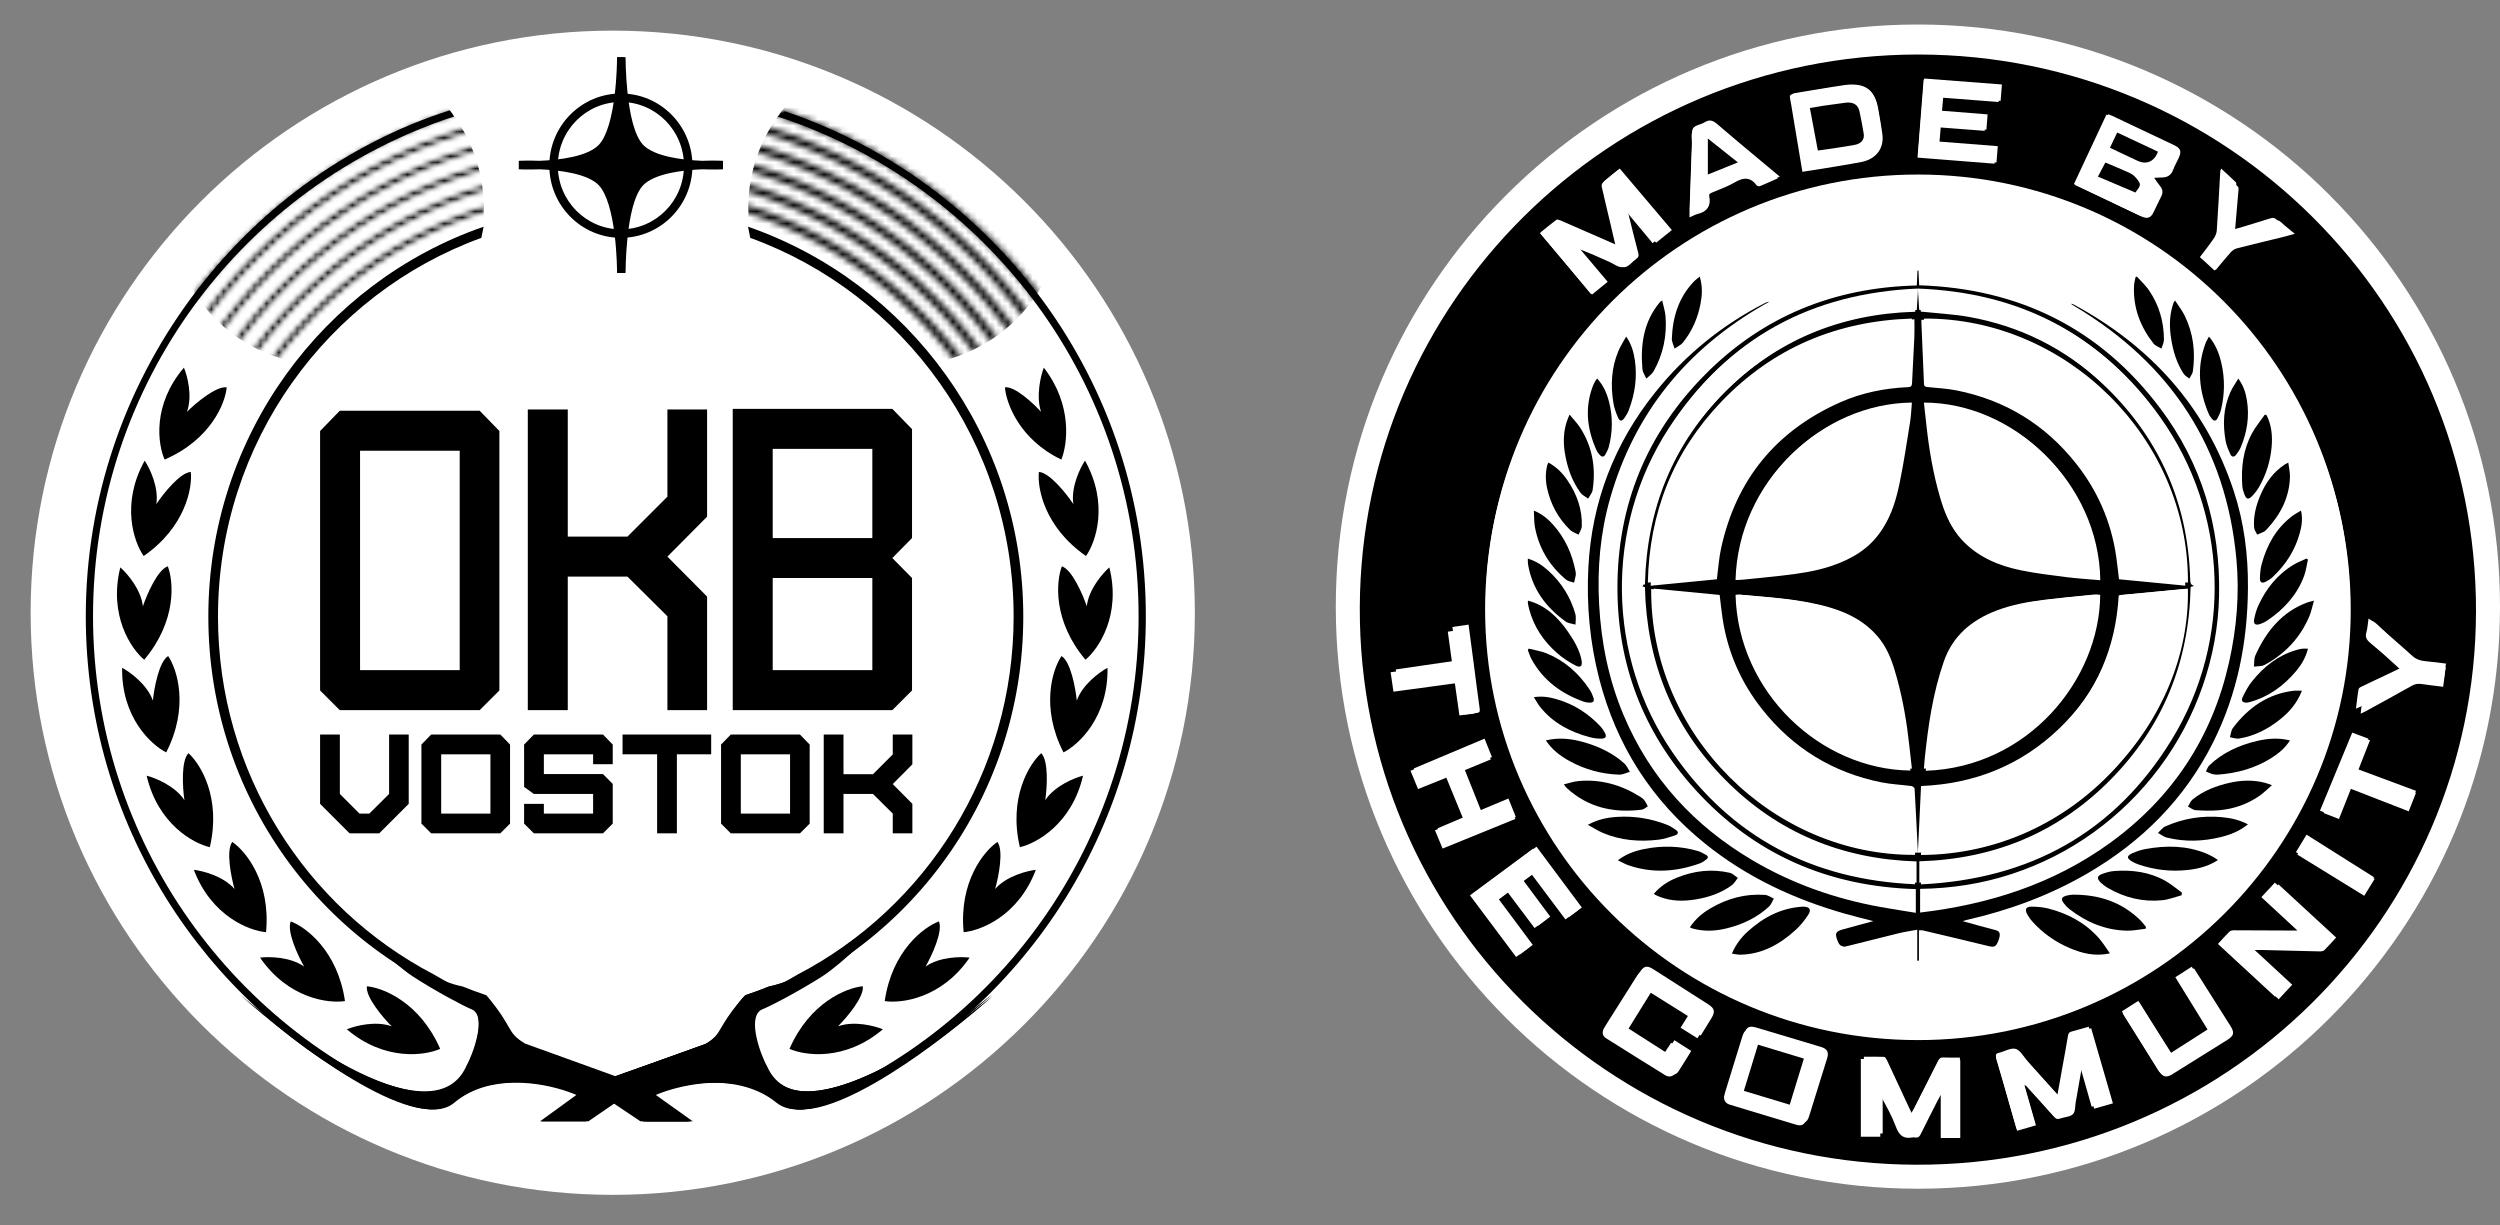 <?xml version="1.0" encoding="UTF-8"?> <svg xmlns="http://www.w3.org/2000/svg" width="408" height="200" viewBox="0 0 408 200" fill="none"><rect x="0" y="0" width="408" height="200" fill="#808080" stroke="none"/><path d="M195 100C195 152.467 152.467 195 100 195C47.533 195 5 152.467 5 100C5 47.533 47.533 5 100 5C152.467 5 195 47.533 195 100Z" fill="white"></path><path d="M30.509 67.208C31.453 64.636 30.574 61.331 30.017 60C24.824 66.078 25.755 72.532 26.869 75C34.423 71.727 36.77 65.779 37 63.214C35.269 62.98 31.951 65.779 30.509 67.208Z" fill="black"></path><path d="M169.901 67.208C169.043 64.636 169.842 61.331 170.348 60C175.069 66.078 174.223 72.532 173.21 75C166.343 71.727 164.209 65.779 164 63.214C165.574 62.98 168.59 65.779 169.901 67.208Z" fill="black"></path><path d="M23.319 98.949C23.017 96.185 20.739 93.563 19.637 92.598C17.68 100.448 21.42 105.917 23.535 107.67C28.883 101.327 28.33 94.861 27.385 92.421C25.717 92.978 23.98 97.005 23.319 98.949Z" fill="black"></path><path d="M177.364 98.949C177.667 96.185 179.945 93.563 181.046 92.598C183.003 100.448 179.263 105.917 177.149 107.67C171.801 101.327 172.354 94.861 173.299 92.421C174.966 92.978 176.704 97.005 177.364 98.949Z" fill="black"></path><path d="M38.278 145.083C36.456 142.983 33.092 142.123 31.637 141.956C34.494 149.525 40.681 151.894 43.418 152.133C44.206 143.873 40.073 138.871 37.907 137.402C36.853 138.809 37.715 143.109 38.278 145.083Z" fill="black"></path><path d="M162.405 145.083C164.227 142.983 167.592 142.123 169.047 141.956C166.19 149.525 160.002 151.894 157.266 152.133C156.477 143.873 160.611 138.871 162.777 137.402C163.831 138.809 162.968 143.109 162.405 145.083Z" fill="black"></path><path d="M63.923 167.498C61.312 166.544 57.952 167.423 56.598 167.981C62.766 173.217 69.327 172.291 71.836 171.173C68.522 163.566 62.482 161.194 59.876 160.959C59.636 162.701 62.474 166.044 63.923 167.498Z" fill="black"></path><path d="M136.758 167.498C139.37 166.544 142.73 167.423 144.083 167.981C137.916 173.217 131.355 172.291 128.846 171.173C132.159 163.566 138.2 161.194 140.806 160.959C141.046 162.701 138.207 166.044 136.758 167.498Z" fill="black"></path><path d="M49.636 157.747C47.368 156.139 43.895 156.101 42.442 156.284C47.013 162.959 53.586 163.794 56.301 163.376C55.108 155.165 49.905 151.286 47.453 150.373C46.763 151.99 48.621 155.963 49.636 157.747Z" fill="black"></path><path d="M151.05 157.747C153.318 156.139 156.791 156.101 158.244 156.284C153.673 162.959 147.1 163.794 144.385 163.376C145.578 155.165 150.78 151.286 153.232 150.373C153.923 151.99 152.065 155.963 151.05 157.747Z" fill="black"></path><path d="M30.096 130.583C28.573 128.257 25.354 126.954 23.934 126.593C25.751 134.477 31.565 137.655 34.244 138.258C36.134 130.179 32.708 124.667 30.759 122.921C29.525 124.174 29.803 128.551 30.096 130.583Z" fill="black"></path><path d="M170.589 130.583C172.113 128.257 175.332 126.954 176.751 126.593C174.935 134.477 169.121 137.655 166.441 138.258C164.552 130.179 167.978 124.667 169.927 122.921C171.16 124.174 170.882 128.551 170.589 130.583Z" fill="black"></path><path d="M24.95 114.341C24.033 111.716 21.223 109.675 19.933 108.982C19.793 117.071 24.668 121.558 27.123 122.79C30.907 115.406 28.912 109.23 27.442 107.065C25.943 107.984 25.156 112.298 24.95 114.341Z" fill="black"></path><path d="M175.731 114.341C176.649 111.716 179.458 109.675 180.748 108.982C180.888 117.071 176.013 121.558 173.558 122.79C169.775 115.406 171.77 109.23 173.24 107.065C174.739 107.984 175.526 112.298 175.731 114.341Z" fill="black"></path><path d="M25.513 82.265C25.941 79.517 24.424 76.393 23.613 75.174C19.678 82.244 21.865 88.498 23.45 90.742C30.266 86.01 31.416 79.623 31.139 77.021C29.384 77.124 26.657 80.56 25.513 82.265Z" fill="black"></path><path d="M175.172 82.265C174.745 79.517 176.261 76.393 177.073 75.174C181.007 82.244 178.821 88.498 177.236 90.742C170.42 86.01 169.27 79.623 169.547 77.021C171.302 77.124 174.028 80.56 175.172 82.265Z" fill="black"></path><mask id="mask0_223_526" style="mask-type:alpha" maskUnits="userSpaceOnUse" x="13" y="13" width="175" height="175"><path fill-rule="evenodd" clip-rule="evenodd" d="M100.54 186.287C147.88 186.287 186.256 147.911 186.256 100.571C186.256 53.232 147.88 14.856 100.54 14.856C53.201 14.856 14.825 53.232 14.825 100.571C14.825 147.911 53.201 186.287 100.54 186.287ZM100.54 187.475C148.536 187.475 187.444 148.567 187.444 100.571C187.444 52.576 148.536 13.668 100.54 13.668C52.545 13.668 13.637 52.576 13.637 100.571C13.637 148.567 52.545 187.475 100.54 187.475Z" fill="white"></path><path fill-rule="evenodd" clip-rule="evenodd" d="M100.541 176.4C142.419 176.4 176.369 142.451 176.369 100.572C176.369 58.694 142.419 24.744 100.541 24.744C58.662 24.744 24.713 58.694 24.713 100.572C24.713 142.451 58.662 176.4 100.541 176.4ZM100.541 177.588C143.075 177.588 177.556 143.107 177.556 100.572C177.556 58.038 143.075 23.557 100.541 23.557C58.006 23.557 23.525 58.038 23.525 100.572C23.525 143.107 58.006 177.588 100.541 177.588Z" fill="white"></path><path fill-rule="evenodd" clip-rule="evenodd" d="M100.54 173.103C140.598 173.103 173.072 140.629 173.072 100.571C173.072 60.513 140.598 28.039 100.54 28.039C60.482 28.039 28.008 60.513 28.008 100.571C28.008 140.629 60.482 173.103 100.54 173.103ZM100.54 174.291C141.254 174.291 174.259 141.285 174.259 100.571C174.259 59.857 141.254 26.852 100.54 26.852C59.826 26.852 26.82 59.857 26.82 100.571C26.82 141.285 59.826 174.291 100.54 174.291Z" fill="white"></path><path fill-rule="evenodd" clip-rule="evenodd" d="M100.541 169.808C138.779 169.808 169.777 138.81 169.777 100.572C169.777 62.334 138.779 31.336 100.541 31.336C62.303 31.336 31.305 62.334 31.305 100.572C31.305 138.81 62.303 169.808 100.541 169.808ZM100.541 170.996C139.435 170.996 170.964 139.466 170.964 100.572C170.964 61.678 139.435 30.148 100.541 30.148C61.647 30.148 30.117 61.678 30.117 100.572C30.117 139.466 61.647 170.996 100.541 170.996Z" fill="white"></path><path fill-rule="evenodd" clip-rule="evenodd" d="M100.54 179.695C144.239 179.695 179.664 144.27 179.664 100.571C179.664 56.872 144.239 21.448 100.54 21.448C56.841 21.448 21.416 56.872 21.416 100.571C21.416 144.27 56.841 179.695 100.54 179.695ZM100.54 180.883C144.895 180.883 180.852 144.926 180.852 100.571C180.852 56.216 144.895 20.26 100.54 20.26C56.185 20.26 20.229 56.216 20.229 100.571C20.229 144.926 56.185 180.883 100.54 180.883Z" fill="white"></path><path fill-rule="evenodd" clip-rule="evenodd" d="M100.539 182.99C146.058 182.99 182.959 146.089 182.959 100.57C182.959 55.051 146.058 18.151 100.539 18.151C55.02 18.151 18.119 55.051 18.119 100.57C18.119 146.089 55.02 182.99 100.539 182.99ZM100.539 184.178C146.714 184.178 184.147 146.745 184.147 100.57C184.147 54.395 146.714 16.963 100.539 16.963C54.364 16.963 16.932 54.395 16.932 100.57C16.932 146.745 54.364 184.178 100.539 184.178Z" fill="white"></path></mask><g mask="url(#mask0_223_526)"><path d="M173.388 33.958C173.388 48.116 161.911 59.593 147.753 59.593C133.595 59.593 122.117 48.116 122.117 33.958C122.117 19.8 133.595 8.322 147.753 8.322C161.911 8.322 173.388 19.8 173.388 33.958Z" fill="black"></path><mask id="mask1_223_526" style="mask-type:alpha" maskUnits="userSpaceOnUse" x="13" y="13" width="175" height="175"><path fill-rule="evenodd" clip-rule="evenodd" d="M100.54 186.287C147.88 186.287 186.256 147.911 186.256 100.571C186.256 53.232 147.88 14.856 100.54 14.856C53.201 14.856 14.825 53.232 14.825 100.571C14.825 147.911 53.201 186.287 100.54 186.287ZM100.54 187.475C148.536 187.475 187.444 148.567 187.444 100.571C187.444 52.576 148.536 13.668 100.54 13.668C52.545 13.668 13.637 52.576 13.637 100.571C13.637 148.567 52.545 187.475 100.54 187.475Z" fill="white"></path><path fill-rule="evenodd" clip-rule="evenodd" d="M100.541 176.4C142.419 176.4 176.369 142.451 176.369 100.572C176.369 58.694 142.419 24.744 100.541 24.744C58.662 24.744 24.713 58.694 24.713 100.572C24.713 142.451 58.662 176.4 100.541 176.4ZM100.541 177.588C143.075 177.588 177.556 143.107 177.556 100.572C177.556 58.038 143.075 23.557 100.541 23.557C58.006 23.557 23.525 58.038 23.525 100.572C23.525 143.107 58.006 177.588 100.541 177.588Z" fill="white"></path><path fill-rule="evenodd" clip-rule="evenodd" d="M100.54 173.103C140.598 173.103 173.072 140.629 173.072 100.571C173.072 60.513 140.598 28.039 100.54 28.039C60.482 28.039 28.008 60.513 28.008 100.571C28.008 140.629 60.482 173.103 100.54 173.103ZM100.54 174.291C141.254 174.291 174.259 141.285 174.259 100.571C174.259 59.857 141.254 26.852 100.54 26.852C59.826 26.852 26.82 59.857 26.82 100.571C26.82 141.285 59.826 174.291 100.54 174.291Z" fill="white"></path><path fill-rule="evenodd" clip-rule="evenodd" d="M100.541 169.808C138.779 169.808 169.777 138.81 169.777 100.572C169.777 62.334 138.779 31.336 100.541 31.336C62.303 31.336 31.305 62.334 31.305 100.572C31.305 138.81 62.303 169.808 100.541 169.808ZM100.541 170.996C139.435 170.996 170.964 139.466 170.964 100.572C170.964 61.678 139.435 30.148 100.541 30.148C61.647 30.148 30.117 61.678 30.117 100.572C30.117 139.466 61.647 170.996 100.541 170.996Z" fill="white"></path><path fill-rule="evenodd" clip-rule="evenodd" d="M100.54 179.695C144.239 179.695 179.664 144.27 179.664 100.571C179.664 56.872 144.239 21.448 100.54 21.448C56.841 21.448 21.416 56.872 21.416 100.571C21.416 144.27 56.841 179.695 100.54 179.695ZM100.54 180.883C144.895 180.883 180.852 144.926 180.852 100.571C180.852 56.216 144.895 20.26 100.54 20.26C56.185 20.26 20.229 56.216 20.229 100.571C20.229 144.926 56.185 180.883 100.54 180.883Z" fill="white"></path><path fill-rule="evenodd" clip-rule="evenodd" d="M100.539 182.99C146.058 182.99 182.959 146.089 182.959 100.57C182.959 55.051 146.058 18.151 100.539 18.151C55.02 18.151 18.119 55.051 18.119 100.57C18.119 146.089 55.02 182.99 100.539 182.99ZM100.539 184.178C146.714 184.178 184.147 146.745 184.147 100.57C184.147 54.395 146.714 16.963 100.539 16.963C54.364 16.963 16.932 54.395 16.932 100.57C16.932 146.745 54.364 184.178 100.539 184.178Z" fill="white"></path></mask><g mask="url(#mask1_223_526)"><path fill-rule="evenodd" clip-rule="evenodd" d="M53.327 59.593C67.485 59.593 78.962 48.116 78.962 33.958C78.962 19.8 67.485 8.322 53.327 8.322C39.169 8.322 27.691 19.8 27.691 33.958C27.691 48.116 39.169 59.593 53.327 59.593Z" fill="black"></path></g></g><path d="M185.818 100.558C185.818 62.472 161.1 30.188 126.903 19.016L128.086 18.158C162.332 29.728 187 62.248 187 100.558C187 134.376 167.777 163.683 139.711 178.049L130.056 181C162.609 168.921 185.818 137.463 185.818 100.558Z" fill="black"></path><path d="M74.097 19.016C39.9 30.188 15.182 62.472 15.182 100.558C15.182 137.463 38.391 168.921 70.944 181L61.289 178.049C33.223 163.683 14 134.376 14 100.558C14 62.248 39.319 28.889 73.407 18L74.097 19.016Z" fill="black"></path><path d="M100.5 175.659L85.667 170.302C82.505 168.355 84.034 167.968 79.38 162.425C78.062 161.986 76.763 161.506 75.484 160.988C71.467 160.21 66.808 157.386 62.294 153.815C59.832 152.09 57.492 150.202 55.291 148.168C59.855 153.195 64.883 157.597 67.051 158.992C70.874 161.452 75.546 163.919 77.106 164.548C79.495 165.937 77.106 172.221 76.11 173.972C71.093 185.242 49.331 170.864 39.077 162.266C48.07 170.368 67.648 185.242 74.019 179.925C80.391 174.607 90.279 176.849 94.427 178.635L88.355 183H96.02L100.5 179.925V175.659Z" fill="black"></path><path fill-rule="evenodd" clip-rule="evenodd" d="M80.054 163.552C79.842 163.286 79.614 163.006 79.369 162.711C79.041 162.601 78.713 162.488 78.387 162.372C77.962 162.221 77.539 162.066 77.118 161.907C76.597 161.709 76.078 161.505 75.564 161.295C72.257 160.648 68.507 158.57 64.77 155.825C64.072 155.312 63.374 154.776 62.679 154.222C60.281 152.525 58.002 150.669 55.857 148.67C55.851 148.664 55.844 148.658 55.838 148.652C55.844 148.659 55.849 148.665 55.855 148.671C56.456 149.339 57.066 149.996 57.675 150.636C59.182 152.218 60.69 153.695 62.079 154.982C62.093 154.995 62.107 155.008 62.121 155.021C62.796 155.645 63.442 156.224 64.046 156.747C65.406 157.926 66.553 158.824 67.326 159.326C71.06 161.752 75.624 164.185 77.147 164.804C79.481 166.174 77.147 172.371 76.175 174.098C73.386 180.421 65.303 178.556 57.008 174.213C50.724 170.923 44.318 166.209 40 162.554C44.041 166.23 50.27 171.318 56.425 175.231C63.65 179.825 70.772 182.799 74.133 179.967C79.766 175.221 88.215 176.582 92.771 178.189C93.249 178.358 93.684 178.529 94.068 178.696L88.136 183H95.624L100 179.967V175.761L85.51 170.478C83.844 169.443 83.511 168.855 82.844 167.674C82.342 166.784 81.65 165.559 80.054 163.552ZM98.833 176.584L85 171.541L84.897 171.477C84.078 170.968 83.499 170.522 83.037 170.027C82.573 169.531 82.272 169.031 81.974 168.509C81.928 168.428 81.881 168.344 81.832 168.257C81.297 167.31 80.556 165.998 78.683 163.718C77.516 163.318 76.364 162.887 75.228 162.424C75.066 162.391 74.904 162.355 74.742 162.317C76.004 162.987 77.028 163.489 77.585 163.716L77.663 163.748L77.736 163.79C78.769 164.397 79.161 165.476 79.276 166.453C79.392 167.438 79.261 168.539 79.042 169.564C78.612 171.58 77.765 173.637 77.219 174.626C76.52 176.186 75.51 177.355 74.234 178.141C72.953 178.93 71.474 179.292 69.905 179.348C68.792 179.388 67.613 179.274 66.389 179.037C66.843 179.194 67.284 179.332 67.714 179.449C70.424 180.186 72.285 179.993 73.384 179.067C76.794 176.194 81.09 175.409 84.952 175.532C88.816 175.654 92.388 176.687 94.531 177.618L96.418 178.438L91.749 181.826H95.261L98.833 179.351V176.584Z" fill="black"></path><path d="M100.5 175.659L115.333 170.302C118.495 168.355 116.966 167.968 121.62 162.425C122.938 161.986 124.237 161.506 125.516 160.988C129.533 160.21 134.192 157.386 138.706 153.815C141.168 152.09 143.508 150.202 145.709 148.168C141.146 153.195 136.117 157.597 133.949 158.992C130.126 161.452 125.454 163.919 123.894 164.548C121.505 165.937 123.894 172.221 124.89 173.972C129.907 185.242 151.669 170.864 161.923 162.266C152.93 170.368 133.352 185.242 126.981 179.925C120.609 174.607 110.721 176.849 106.573 178.635L112.645 183H104.98L100.5 179.925V175.659Z" fill="black"></path><path fill-rule="evenodd" clip-rule="evenodd" d="M121.279 163.552C121.494 163.286 121.725 163.006 121.975 162.711C122.309 162.601 122.641 162.488 122.973 162.372C123.405 162.221 123.835 162.066 124.263 161.907C124.793 161.709 125.32 161.505 125.844 161.295C129.205 160.648 133.018 158.57 136.817 155.825C137.527 155.312 138.237 154.776 138.943 154.222C141.381 152.525 143.698 150.669 145.879 148.67C145.885 148.664 145.892 148.658 145.898 148.652C145.892 148.659 145.886 148.665 145.881 148.671C145.269 149.339 144.65 149.996 144.03 150.636C142.498 152.218 140.965 153.695 139.553 154.982C139.539 154.995 139.525 155.008 139.51 155.021C138.824 155.645 138.167 156.224 137.553 156.747C136.17 157.926 135.005 158.824 134.219 159.326C130.422 161.752 125.782 164.185 124.233 164.804C121.861 166.174 124.233 172.371 125.222 174.098C128.057 180.421 136.275 178.556 144.708 174.213C151.098 170.923 157.611 166.209 162 162.554C157.892 166.23 151.559 171.318 145.301 175.231C137.956 179.825 130.715 182.799 127.298 179.967C121.571 175.221 112.982 176.582 108.349 178.189C107.864 178.358 107.422 178.529 107.031 178.696L113.062 183H105.449L101 179.967V175.761L115.731 170.478C117.425 169.443 117.763 168.855 118.442 167.674C118.952 166.784 119.656 165.559 121.279 163.552ZM102.186 176.584L116.25 171.541L116.354 171.477C117.187 170.968 117.776 170.522 118.246 170.027C118.718 169.531 119.023 169.031 119.326 168.509C119.373 168.428 119.421 168.344 119.471 168.257C120.015 167.31 120.768 165.998 122.672 163.718C123.858 163.318 125.03 162.887 126.185 162.424C126.349 162.391 126.514 162.355 126.679 162.317C125.396 162.987 124.355 163.489 123.789 163.716L123.709 163.748L123.636 163.79C122.584 164.397 122.187 165.476 122.07 166.453C121.952 167.438 122.085 168.539 122.307 169.564C122.745 171.58 123.606 173.637 124.161 174.626C124.871 176.186 125.898 177.355 127.196 178.141C128.497 178.93 130.002 179.292 131.597 179.348C132.728 179.388 133.927 179.274 135.171 179.037C134.71 179.194 134.261 179.332 133.824 179.449C131.069 180.186 129.177 179.993 128.06 179.067C124.592 176.194 120.226 175.409 116.299 175.532C112.37 175.654 108.739 176.687 106.56 177.618L104.642 178.438L109.389 181.826H105.818L102.186 179.351V176.584Z" fill="black"></path><path d="M100.5 175.659L115.333 170.302C118.495 168.355 116.966 167.968 121.62 162.425C122.938 161.986 124.237 161.506 125.516 160.988C129.533 160.21 134.192 157.386 138.706 153.815C141.168 152.09 143.508 150.202 145.709 148.168C141.146 153.195 136.117 157.597 133.949 158.992C130.126 161.452 125.454 163.919 123.894 164.548C121.505 165.937 123.894 172.221 124.89 173.972C129.907 185.242 151.669 170.864 161.923 162.266C152.93 170.368 133.352 185.242 126.981 179.925C120.609 174.607 110.721 176.849 106.573 178.635L112.645 183H104.98L100.5 179.925V175.659Z" fill="black"></path><path fill-rule="evenodd" clip-rule="evenodd" d="M120.611 163.552C120.83 163.286 121.065 163.006 121.319 162.711C121.658 162.601 121.996 162.488 122.333 162.372C122.772 162.221 123.21 162.066 123.645 161.907C124.183 161.709 124.719 161.505 125.251 161.295C128.667 160.648 132.543 158.57 136.404 155.825C137.126 155.312 137.847 154.776 138.565 154.222C141.043 152.525 143.398 150.669 145.615 148.67C145.621 148.664 145.628 148.658 145.634 148.652C145.628 148.659 145.622 148.665 145.616 148.671C144.995 149.339 144.366 149.996 143.736 150.636C142.179 152.218 140.62 153.695 139.185 154.982C139.17 154.995 139.156 155.008 139.142 155.021C138.445 155.645 137.777 156.224 137.152 156.747C135.747 157.926 134.562 158.824 133.763 159.326C129.905 161.752 125.189 164.185 123.614 164.804C121.203 166.174 123.614 172.371 124.619 174.098C127.501 180.421 135.853 178.556 144.425 174.213C150.919 170.923 157.539 166.209 162 162.554C157.824 166.23 151.387 171.318 145.027 175.231C137.562 179.825 130.202 182.799 126.729 179.967C120.908 175.221 112.178 176.582 107.47 178.189C106.976 178.358 106.527 178.529 106.13 178.696L112.259 183H104.522L100 179.967V175.761L114.972 170.478C116.695 169.443 117.038 168.855 117.727 167.674C118.247 166.784 118.962 165.559 120.611 163.552ZM101.206 176.584L115.5 171.541L115.606 171.477C116.453 170.968 117.051 170.522 117.529 170.027C118.008 169.531 118.319 169.031 118.626 168.509C118.674 168.428 118.723 168.344 118.774 168.257C119.327 167.31 120.092 165.998 122.027 163.718C123.233 163.318 124.424 162.887 125.598 162.424C125.765 162.391 125.932 162.355 126.1 162.317C124.796 162.987 123.738 163.489 123.162 163.716L123.082 163.748L123.007 163.79C121.938 164.397 121.534 165.476 121.415 166.453C121.295 167.438 121.431 168.539 121.657 169.564C122.101 171.58 122.976 173.637 123.541 174.626C124.263 176.186 125.306 177.355 126.625 178.141C127.948 178.93 129.477 179.292 131.098 179.348C132.248 179.388 133.467 179.274 134.731 179.037C134.263 179.194 133.806 179.332 133.362 179.449C130.562 180.186 128.639 179.993 127.504 179.067C123.979 176.194 119.541 175.409 115.55 175.532C111.557 175.654 107.866 176.687 105.651 177.618L103.702 178.438L108.526 181.826H104.897L101.206 179.351V176.584Z" fill="black"></path><path d="M101.395 9.346C101.395 9.97 101.354 20.914 98.193 24.153C96.15 26.245 91.359 26.808 88.073 26.936C91.359 27.065 96.15 27.628 98.193 29.72C101.354 32.959 101.395 43.903 101.395 44.527C101.396 44.237 101.412 41.722 101.71 38.805C102.057 35.409 102.791 31.463 104.492 29.72C106.535 27.628 111.316 27.065 114.595 26.936C111.316 26.808 106.535 26.245 104.492 24.153C102.792 22.41 102.057 18.464 101.71 15.068C101.412 12.151 101.396 9.636 101.395 9.346Z" fill="black"></path><path fill-rule="evenodd" clip-rule="evenodd" d="M100.702 9.318L102.088 9.319L102.088 9.325L102.088 9.345C102.089 9.624 102.105 12.113 102.4 14.998C102.571 16.679 102.837 18.473 103.262 20.05C103.694 21.649 104.266 22.929 104.988 23.669C105.864 24.566 107.403 25.194 109.232 25.605C111.025 26.009 112.982 26.179 114.595 26.244C115.572 26.206 116.415 26.206 117.017 26.216C117.321 26.22 117.564 26.228 117.732 26.234C117.815 26.237 117.88 26.24 117.925 26.242C117.947 26.243 117.964 26.244 117.976 26.244L117.99 26.245L117.995 26.245C117.995 26.245 117.995 26.245 117.958 26.937C117.995 27.629 117.995 27.629 117.995 27.629L117.99 27.629L117.976 27.63C117.964 27.63 117.947 27.631 117.925 27.632C117.88 27.634 117.815 27.637 117.732 27.64C117.564 27.646 117.321 27.654 117.017 27.658C116.415 27.668 115.572 27.668 114.595 27.63C112.982 27.695 111.025 27.865 109.232 28.268C107.403 28.68 105.864 29.308 104.988 30.205C104.266 30.945 103.694 32.224 103.262 33.824C102.837 35.401 102.571 37.195 102.399 38.876C102.105 41.759 102.089 44.248 102.088 44.529C102.088 44.529 102.088 44.529 102.088 44.529L102.088 44.55L102.088 44.558L102.088 44.558L100.702 44.552L100.702 44.551L100.702 44.546L100.702 44.527C100.703 44.227 100.692 41.368 100.292 38.191C100.092 36.602 99.797 34.953 99.364 33.513C98.925 32.054 98.369 30.893 97.697 30.205C96.822 29.308 95.281 28.68 93.448 28.268C91.651 27.865 89.69 27.695 88.073 27.63C87.093 27.668 86.248 27.668 85.644 27.658C85.34 27.654 85.096 27.646 84.928 27.64C84.844 27.637 84.779 27.634 84.735 27.632C84.712 27.631 84.695 27.63 84.683 27.63L84.67 27.629L84.666 27.629L84.664 27.629C84.664 27.629 84.664 27.629 84.701 26.937C84.664 26.245 84.664 26.245 84.664 26.245L84.666 26.245L84.67 26.245L84.683 26.244C84.695 26.244 84.712 26.243 84.735 26.242C84.779 26.24 84.844 26.237 84.928 26.234C85.096 26.228 85.34 26.22 85.644 26.216C86.248 26.206 87.093 26.206 88.073 26.244C89.69 26.179 91.651 26.009 93.448 25.605C95.281 25.194 96.822 24.566 97.697 23.669C98.369 22.981 98.925 21.82 99.364 20.361C99.797 18.921 100.092 17.272 100.292 15.683C100.692 12.508 100.703 9.651 100.702 9.347C100.702 9.347 100.702 9.347 100.702 9.347L100.702 9.327L100.702 9.318ZM101.373 17.816C101.195 18.824 100.971 19.827 100.691 20.76C100.232 22.285 99.597 23.706 98.689 24.637C97.54 25.814 95.706 26.51 93.842 26.937C95.706 27.364 97.54 28.06 98.689 29.237C99.597 30.168 100.232 31.589 100.691 33.114C100.971 34.047 101.195 35.05 101.373 36.058C101.519 35.174 101.7 34.294 101.925 33.463C102.372 31.804 103.019 30.239 103.997 29.237C105.145 28.06 106.977 27.364 108.838 26.937C106.977 26.51 105.145 25.814 103.997 24.637C103.019 23.635 102.372 22.07 101.925 20.411C101.7 19.58 101.52 18.7 101.373 17.816ZM84.701 26.937L84.664 26.245L84.664 27.629L84.701 26.937ZM117.958 26.937L117.995 27.629L117.995 26.245L117.958 26.937Z" fill="black"></path><path fill-rule="evenodd" clip-rule="evenodd" d="M101.33 37.429C107.004 37.429 111.624 32.787 111.624 27.036C111.624 21.285 107.004 16.643 101.33 16.643C95.656 16.643 91.036 21.285 91.036 27.036C91.036 32.787 95.656 37.429 101.33 37.429ZM101.33 38.815C107.78 38.815 113.009 33.541 113.009 27.036C113.009 20.531 107.78 15.258 101.33 15.258C94.879 15.258 89.65 20.531 89.65 27.036C89.65 33.541 94.879 38.815 101.33 38.815Z" fill="black"></path><path d="M122.076 37C148.212 46.061 167 71.127 167 100.63C167 130.979 147.12 156.633 119.81 165L130.23 159.012C151.132 148.105 165.424 126.055 165.424 100.63C165.424 72.158 147.501 47.918 122.442 38.82L122.076 37Z" fill="black"></path><path d="M34 100.63C34 71.127 52.788 46.061 78.924 37L78.558 38.82C53.499 47.918 35.576 72.158 35.576 100.63C35.576 126.055 49.868 148.105 70.77 159.012L81.19 165C53.88 156.633 34 130.979 34 100.63Z" fill="black"></path><path d="M126.105 109.371H142.366V94.332H126.105V109.371ZM126.105 87.809H142.366V73.25H126.105V87.809ZM145.628 115.894H119.582V66.727H145.628L148.843 70.035V87.809L145.628 91.071L148.843 94.332V112.679L145.628 115.894Z" fill="black"></path><path d="M92.66 115.895H86.137V66.826H92.66V87.578H102.398L108.921 81.055V66.826H115.398V84.317L108.921 90.84L115.398 97.363V115.895H108.921V100.578L102.398 94.101H92.66V115.895Z" fill="black"></path><path d="M58.761 109.371H75.023V73.556H58.761V109.371ZM78.284 115.894H55.453L52.238 112.679V70.341L55.453 67.033H78.284L81.499 70.341V112.679L78.284 115.894Z" fill="black"></path><path d="M137.658 136H134.434V119.877H137.658V126.349H142.472L145.697 123.125V119.877H148.898V124.737L145.697 127.961L148.898 131.186V136H145.697V132.775L142.472 129.574H137.658V136Z" fill="black"></path><path d="M120.9 132.775H128.939V123.102H120.9V132.775ZM130.551 136H119.265L117.676 134.411V121.512L119.265 119.877H130.551L132.14 121.512V134.411L130.551 136Z" fill="black"></path><path d="M110.467 136H107.243V123.102H101.6V119.877H116.064V123.102H110.467V136Z" fill="black"></path><path d="M98.409 136H87.123L85.533 134.411V131.186H88.758V132.775H96.796V129.574H87.123L85.533 128.422V121.512L87.123 119.877H98.409L99.998 121.512V124.714H96.796V123.102H88.758V126.326H98.409L99.998 127.938V134.411L98.409 136Z" fill="black"></path><path d="M72 132.775H80.038V123.102H72V132.775ZM81.651 136H70.365L68.775 134.411V121.512L70.365 119.877H81.651L83.24 121.512V134.411L81.651 136Z" fill="black"></path><path d="M60.277 132.775L63.501 129.574V119.877H66.703V131.186L61.889 136H57.052L52.238 131.186V119.877H55.463V129.574L58.664 132.775H60.277Z" fill="black"></path><path d="M313 194C365.467 194 408 151.467 408 99C408 46.533 365.467 4 313 4C260.533 4 218 46.533 218 99C218 151.467 260.533 194 313 194Z" fill="white"></path><path d="M312.998 8.896C363.41 8.896 404.207 49.532 404.083 99.826C403.962 149.681 363.241 190.237 312.691 190.082C262.542 189.931 221.732 149.438 221.919 99.13C222.106 49.319 262.694 8.972 312.998 8.896ZM313.007 169.742C352.007 169.742 383.604 138.349 383.639 99.582C383.675 60.731 352.087 29.267 313.038 29.25C273.986 29.232 242.362 60.678 242.371 99.516C242.38 138.323 273.986 169.746 313.007 169.742ZM251.455 38.133C254.201 41.436 256.912 44.689 259.64 47.974C260.491 47.27 261.292 46.61 262.106 45.933C260.611 44.127 259.173 42.392 257.735 40.657C259.445 41.294 261.06 42.029 262.68 42.755C263.384 43.069 264.131 43.68 264.781 43.591C265.44 43.503 265.987 42.693 266.615 42.246C266.967 41.993 267.016 41.728 266.913 41.347C266.606 40.178 266.317 39.001 266.028 37.828C265.76 36.735 265.498 35.641 265.235 34.544C265.28 34.521 265.329 34.499 265.373 34.477C266.806 36.199 268.244 37.921 269.713 39.683C270.541 39.001 271.351 38.337 272.179 37.655C269.437 34.358 266.731 31.104 263.998 27.82C263.152 28.506 262.342 29.143 261.572 29.82C261.43 29.944 261.354 30.268 261.399 30.462C261.844 32.437 262.324 34.406 262.787 36.376C263.072 37.585 263.348 38.789 263.655 40.094C263.375 39.975 263.223 39.913 263.077 39.846C260.277 38.598 257.477 37.346 254.669 36.106C254.477 36.022 254.161 35.929 254.046 36.018C253.178 36.686 252.341 37.399 251.451 38.133H251.455ZM319.915 185.726V172.964C319.003 172.964 318.064 172.995 317.129 172.951C316.648 172.929 316.43 173.11 316.221 173.518C314.881 176.16 313.51 178.79 312.144 181.423C312.037 181.631 311.912 181.831 311.752 182.105C311.623 181.848 311.534 181.689 311.454 181.525C310.163 178.807 308.872 176.085 307.573 173.372C307.475 173.164 307.274 172.854 307.114 172.849C306.019 172.801 304.924 172.827 303.687 172.827V185.518H306.865V178.763C307.849 180.476 308.77 182.163 309.433 183.942C309.936 185.283 310.657 185.907 312.09 185.633C312.251 185.602 312.424 185.615 312.584 185.637C313.025 185.708 313.257 185.505 313.448 185.115C314.325 183.331 315.233 181.565 316.132 179.794C316.292 179.476 316.47 179.17 316.728 178.692V185.726H319.915ZM336.045 178.953C334.292 177.037 332.667 175.248 331.038 173.469C330.388 172.761 329.841 171.676 329.053 171.455C328.247 171.229 327.206 171.88 326.253 172.097C325.777 172.207 325.652 172.358 325.804 172.858C326.583 175.443 327.317 178.046 328.065 180.64C328.439 181.928 328.808 183.212 329.195 184.544C330.259 184.234 331.238 183.951 332.262 183.654C331.617 181.415 330.998 179.254 330.375 177.09C330.611 177.121 330.686 177.24 330.78 177.342C332.275 178.993 333.784 180.635 335.266 182.3C335.538 182.601 335.761 182.707 336.166 182.557C336.887 182.291 337.835 182.3 338.311 181.822C338.734 181.397 338.64 180.463 338.774 179.759C338.805 179.6 338.836 179.44 338.867 179.277C339.152 177.643 339.437 176.01 339.722 174.376C339.766 174.376 339.811 174.376 339.855 174.372C340.483 176.532 341.111 178.692 341.765 180.936C342.802 180.644 343.799 180.361 344.827 180.069C343.634 175.952 342.464 171.915 341.28 167.816C340.269 168.1 339.33 168.37 338.387 168.618C338.031 168.711 337.875 168.892 337.812 169.268C337.523 170.99 337.194 172.708 336.878 174.425C336.611 175.886 336.344 177.351 336.05 178.958L336.045 178.953ZM338.574 30.152C342.308 31.914 345.94 33.641 349.585 35.349C350.449 35.752 351.001 35.553 351.432 34.699C351.873 33.827 352.265 32.923 352.714 32.056C353.035 31.436 352.963 30.909 352.536 30.378C352.207 29.971 351.922 29.533 351.557 29.019C352.096 28.993 352.487 28.971 352.883 28.962C353.747 28.944 354.33 28.577 354.646 27.74C354.891 27.089 355.238 26.474 355.536 25.841C356.084 24.672 355.906 24.199 354.717 23.637C351.397 22.065 348.076 20.494 344.756 18.922C344.551 18.825 344.338 18.75 344.079 18.648C342.241 22.495 340.425 26.297 338.582 30.152H338.574ZM281.357 178.998C281.357 179.79 281.748 180.113 282.349 180.295C285.932 181.37 289.515 182.464 293.098 183.544C294.033 183.823 294.505 183.579 294.807 182.627C295.795 179.471 296.775 176.315 297.736 173.15C298.048 172.132 297.745 171.61 296.721 171.3C293.254 170.251 289.782 169.206 286.31 168.162C285.127 167.808 284.69 168.042 284.325 169.22C283.391 172.243 282.456 175.271 281.526 178.298C281.446 178.564 281.397 178.838 281.357 178.998ZM294.149 28.037C294.861 27.926 295.546 27.829 296.232 27.718C298.746 27.297 301.275 26.926 303.776 26.439C306.228 25.965 307.537 24.146 307.194 21.848C306.985 20.445 306.767 19.038 306.5 17.643C306.171 15.921 305.436 14.447 303.545 14.036C302.739 13.859 301.853 13.867 301.03 13.987C298.226 14.394 295.439 14.899 292.644 15.341C292.132 15.421 292.043 15.643 292.141 16.098C292.293 16.829 292.404 17.564 292.524 18.298C293.063 21.512 293.597 24.721 294.149 28.032V28.037ZM369.623 146.715C371.6 148.539 373.514 150.31 375.565 152.204C375.085 152.204 374.809 152.204 374.533 152.204C371.404 152.186 368.275 152.164 365.146 152.164C364.888 152.164 364.545 152.204 364.38 152.368C363.73 153.001 363.129 153.691 362.471 154.409C365.609 157.299 368.724 160.172 371.88 163.08C372.641 162.266 373.353 161.504 374.092 160.707C372.058 158.826 370.068 156.985 367.959 155.037C368.462 155.037 368.747 155.033 369.027 155.037C372.2 155.117 375.374 155.201 378.548 155.267C378.81 155.272 379.157 155.241 379.318 155.081C379.985 154.431 380.595 153.722 381.258 153.005C378.102 150.097 374.987 147.224 371.849 144.334C371.106 145.131 370.389 145.896 369.623 146.715ZM277.017 169.45C277.622 168.494 278.183 167.608 278.739 166.719C279.412 165.643 279.3 165.125 278.245 164.461C275.268 162.598 272.286 160.734 269.303 158.875C268.262 158.224 267.746 158.33 267.096 159.353C265.956 161.15 264.821 162.947 263.686 164.749C263.063 165.736 262.422 166.719 261.821 167.715C261.399 168.418 261.488 169.047 262.106 169.436C265.315 171.464 268.538 173.473 271.765 175.474C272.357 175.842 273.016 175.713 273.389 175.16C274.106 174.098 274.769 173.004 275.477 171.893C274.538 171.309 273.652 170.756 272.731 170.18C272.277 170.871 271.858 171.508 271.422 172.176C269.343 170.875 267.323 169.609 265.266 168.321C266.628 166.17 267.959 164.072 269.303 161.951C271.404 163.27 273.425 164.536 275.464 165.811C275.05 166.475 274.671 167.082 274.275 167.723C275.201 168.303 276.069 168.848 277.021 169.445L277.017 169.45ZM246.052 145.618C247.543 147.605 248.985 149.517 250.44 151.456C251.161 150.92 251.793 150.447 252.457 149.951C250.988 147.981 249.555 146.06 248.095 144.104C248.762 143.612 249.354 143.174 249.982 142.714C251.833 145.184 253.641 147.596 255.483 150.053C256.227 149.504 256.921 148.99 257.646 148.455C255.163 145.135 252.697 141.837 250.2 138.5C246.759 141.045 243.354 143.568 239.9 146.122C242.429 149.5 244.917 152.824 247.431 156.179C248.188 155.613 248.878 155.099 249.586 154.572C247.712 152.062 245.878 149.615 244.018 147.123C244.703 146.613 245.335 146.144 246.047 145.613L246.052 145.618ZM325.506 26.718C325.577 25.81 325.644 24.96 325.715 24.044C322.599 23.796 319.537 23.553 316.399 23.3C316.47 22.459 316.532 21.663 316.604 20.795C319.047 20.981 321.428 21.162 323.894 21.353C323.957 20.52 324.019 19.719 324.086 18.856C321.62 18.657 319.243 18.462 316.795 18.263C316.866 17.462 316.933 16.727 317 15.939C320.075 16.178 323.102 16.413 326.169 16.647C326.244 15.696 326.307 14.863 326.373 13.974C322.234 13.65 318.126 13.327 313.942 13C313.604 17.276 313.274 21.477 312.941 25.722C317.164 26.054 321.282 26.381 325.506 26.713V26.718ZM234.19 135.503C234.613 136.517 235.013 137.477 235.432 138.486C239.42 136.862 243.332 135.268 247.302 133.653C246.871 132.612 246.466 131.643 246.061 130.665C244.472 131.307 242.981 131.913 241.432 132.542C240.506 130.293 239.593 128.084 238.672 125.844C240.243 125.198 241.748 124.578 243.297 123.937C242.865 122.896 242.469 121.936 242.059 120.949C238.071 122.573 234.15 124.171 230.193 125.787C230.616 126.809 231.012 127.77 231.426 128.775C232.984 128.146 234.488 127.54 236.037 126.916C236.963 129.169 237.862 131.36 238.788 133.613C237.23 134.255 235.743 134.866 234.185 135.503H234.19ZM346.407 165.315C346.527 165.532 346.603 165.678 346.688 165.816C348.584 168.821 350.484 171.831 352.385 174.832C352.995 175.797 353.569 175.917 354.557 175.297C357.521 173.447 360.486 171.597 363.445 169.746C364.594 169.029 364.71 168.542 363.993 167.409C362.306 164.74 360.619 162.071 358.928 159.402C358.643 158.955 358.358 158.507 358.055 158.034C357.112 158.627 356.23 159.18 355.318 159.756C357.13 162.629 358.897 165.43 360.699 168.29C358.616 169.591 356.582 170.862 354.53 172.145C352.705 169.264 350.934 166.462 349.131 163.616C348.201 164.195 347.333 164.74 346.403 165.32L346.407 165.315ZM290.121 29.112C289.862 28.9 289.72 28.785 289.573 28.665C286.444 26.049 283.288 23.46 280.199 20.795C279.496 20.189 278.944 19.905 278.09 20.441C277.502 20.813 276.59 20.888 276.26 21.379C275.931 21.875 276.145 22.734 276.118 23.429C275.989 27.005 275.86 30.577 275.739 34.154C275.726 34.561 275.739 34.973 275.739 35.482C276.247 35.261 276.63 35.017 277.048 34.92C278.508 34.579 279.158 33.747 278.837 32.246C278.744 31.795 279.002 31.596 279.394 31.432C280.644 30.905 281.944 30.449 283.106 29.767C284.508 28.944 285.656 28.847 286.693 30.254C286.778 30.369 287.076 30.44 287.214 30.383C288.14 30.002 289.048 29.586 290.125 29.108L290.121 29.112ZM384.276 119.824C382.571 124.153 380.902 128.394 379.215 132.683C380.079 133.02 380.875 133.334 381.717 133.662C382.375 132.006 383.016 130.39 383.671 128.739C386.831 129.97 389.938 131.178 393.102 132.409C393.503 131.386 393.881 130.426 394.277 129.412C391.099 128.168 387.992 126.955 384.85 125.729C385.504 124.056 386.132 122.458 386.777 120.807C385.932 120.475 385.135 120.165 384.271 119.824H384.276ZM237.435 111.529C237.688 113.326 237.933 115.044 238.178 116.761C238.917 116.668 239.589 116.566 240.261 116.504C240.706 116.465 240.848 116.332 240.773 115.841C240.43 113.605 240.145 111.361 239.834 109.117C239.54 106.996 239.242 104.876 238.939 102.72C238.04 102.844 237.19 102.959 236.282 103.088C236.522 104.845 236.754 106.545 236.998 108.324C233.642 108.789 230.318 109.245 226.948 109.71C227.113 110.821 227.26 111.826 227.411 112.884C230.776 112.428 234.065 111.981 237.43 111.525L237.435 111.529ZM364.741 37.766C364.941 35.451 365.137 33.247 365.319 31.042C365.337 30.852 365.355 30.569 365.244 30.471C364.442 29.767 363.606 29.099 362.724 28.369C362.653 28.599 362.591 28.723 362.582 28.851C362.386 31.861 362.217 34.871 361.99 37.877C361.959 38.302 361.745 38.771 361.483 39.116C360.735 40.094 359.92 41.02 359.106 41.993C359.974 42.711 360.779 43.379 361.607 44.065C362.448 43.06 363.232 42.095 364.055 41.175C364.3 40.9 364.656 40.639 365.008 40.546C367.545 39.895 370.095 39.293 372.637 38.669C373.211 38.527 373.776 38.359 374.515 38.16C373.66 37.447 372.939 36.89 372.276 36.27C371.942 35.96 371.64 35.894 371.212 36.018C369.619 36.478 368.012 36.912 366.414 37.346C365.885 37.492 365.346 37.616 364.741 37.766ZM392.141 109.63C391.856 109.785 391.638 109.913 391.415 110.024C389.688 110.918 387.957 111.804 386.239 112.707C386.021 112.822 385.7 112.985 385.669 113.167C385.5 114.212 385.402 115.265 385.26 116.473C385.629 116.296 385.838 116.208 386.034 116.102C388.58 114.703 391.135 113.313 393.663 111.888C394.197 111.587 394.704 111.556 395.279 111.644C396.409 111.812 397.544 111.936 398.724 112.082C398.862 111.002 398.995 109.993 399.138 108.895C398.06 108.758 397.023 108.59 395.982 108.497C395.185 108.426 394.544 108.192 393.943 107.598C391.94 105.62 389.871 103.707 387.819 101.778C387.663 101.631 387.463 101.53 387.191 101.339C387.076 102.207 387.049 102.964 386.857 103.672C386.617 104.566 387.018 105.058 387.654 105.598C389.168 106.886 390.614 108.249 392.141 109.626V109.63ZM374.929 139.474C378.605 141.74 382.206 143.958 385.843 146.193C386.435 145.232 386.978 144.347 387.543 143.435C383.858 141.164 380.257 138.947 376.638 136.72C376.055 137.659 375.516 138.526 374.929 139.474Z" fill="black"></path><path d="M313.002 169.515C274.046 169.515 242.489 137.976 242.484 99.02C242.475 60.029 274.046 28.467 313.033 28.484C352.016 28.502 383.551 60.086 383.515 99.087C383.48 138.002 351.936 169.515 313.002 169.515ZM313.344 144.703C318.525 144.627 323.484 143.859 328.305 142.281C333.126 140.704 337.605 138.447 341.725 135.483C345.875 132.497 349.483 128.955 352.544 124.863C355.584 120.797 357.925 116.358 359.596 111.568C361.267 106.778 362.182 101.841 362.289 96.776C362.533 85.503 359.45 75.207 352.669 66.192C342.831 53.114 329.532 46.592 313.184 46.063C313.144 45.245 313.109 44.45 313.073 43.654C313.02 43.654 312.966 43.654 312.909 43.659C312.873 44.463 312.838 45.272 312.798 46.094C299.276 46.414 287.621 51.097 278.125 60.664C268.621 70.24 263.804 81.886 263.782 95.403C263.76 108.036 268.025 119.122 276.508 128.462C286.137 139.064 298.281 144.321 312.638 144.739V148.618C310.705 148.302 308.785 148.013 306.875 147.667C299.441 146.325 292.407 143.863 285.888 140.024C276.344 134.399 269.163 126.636 264.817 116.376C262.356 110.564 261.125 104.472 260.783 98.171C260.467 92.288 260.974 86.498 262.595 80.842C266.608 66.862 275.17 56.469 287.723 49.266C288.025 49.093 288.336 48.929 288.643 48.76C288.381 48.751 288.172 48.84 287.972 48.947C280.929 52.546 274.908 57.407 269.958 63.574C263.258 71.928 259.583 81.473 259.023 92.159C258.699 98.322 259.258 104.432 260.818 110.431C263.64 121.299 269.394 130.28 278.148 137.318C284.968 142.806 292.74 146.414 301.12 148.782C302.622 149.209 304.142 149.573 305.688 149.977C303.991 150.435 302.338 150.866 300.698 151.324C299.503 151.661 299.361 151.955 299.801 153.123C299.907 153.403 300.036 153.723 300.258 153.897C300.471 154.065 300.845 154.194 301.098 154.132C304.004 153.43 306.897 152.675 309.798 151.964C310.758 151.728 311.745 151.59 312.873 151.377V156.438C312.962 156.438 313.055 156.438 313.144 156.438V151.479C313.442 151.479 313.611 151.448 313.762 151.484C317.352 152.332 320.947 153.172 324.533 154.052C325.435 154.274 325.728 154.194 326.092 153.328C326.204 153.07 326.297 152.803 326.35 152.528C326.457 151.981 326.35 151.604 325.693 151.439C323.893 150.986 322.111 150.471 320.294 149.973C320.52 149.906 320.716 149.84 320.92 149.791C327.901 148.209 334.553 145.769 340.756 142.166C349.661 136.989 356.686 129.995 361.325 120.735C365.306 112.795 366.963 104.316 367.017 95.474C367.052 90.062 366.381 84.761 364.675 79.629C360.12 65.916 351.1 56.016 338.503 49.213C338.396 49.155 338.263 49.133 338.045 49.066C338.156 49.187 338.183 49.226 338.223 49.249C338.383 49.342 338.552 49.431 338.712 49.524C354.406 58.913 363.457 72.572 365.133 90.888C365.648 96.527 365.164 102.135 363.924 107.667C361.16 119.98 354.633 129.817 344.426 137.202C335.139 143.917 324.599 147.249 313.34 148.573V144.712L313.344 144.703ZM282.049 155.372C282.595 155.434 283.049 155.536 283.506 155.532C287.226 155.492 290.42 154.025 293.278 151.768C294.06 151.15 294.762 150.4 295.37 149.609C295.953 148.853 295.686 148.436 294.713 148.369C294.597 148.36 294.477 148.36 294.362 148.369C290.78 148.556 287.639 149.884 284.835 152.061C283.697 152.941 282.747 153.99 282.053 155.381L282.049 155.372ZM344.08 155.327C343.413 154.479 342.911 153.714 342.28 153.07C340 150.737 337.161 149.4 334.024 148.667C333.122 148.458 332.171 148.391 331.242 148.387C330.305 148.382 330.105 148.804 330.594 149.586C330.825 149.96 331.109 150.32 331.42 150.631C333.153 152.364 335.188 153.652 337.463 154.528C339.507 155.318 341.618 155.816 344.08 155.327ZM275.197 151.137C275.366 151.213 275.468 151.275 275.579 151.306C277.525 151.826 279.485 151.75 281.422 151.306C284.075 150.693 286.537 149.635 288.612 147.827C288.972 147.511 289.158 146.996 289.421 146.569C288.919 146.365 288.43 146.023 287.919 145.987C284.608 145.761 281.511 146.552 278.623 148.156C277.303 148.889 276.13 149.817 275.197 151.142V151.137ZM350.736 151.333C350.745 151.239 350.758 151.146 350.767 151.048C350.474 150.715 350.207 150.355 349.883 150.057C346.675 147.067 342.782 145.934 338.494 145.943C338.076 145.943 337.65 146.005 337.25 146.12C336.464 146.343 336.361 146.676 336.89 147.32C337.17 147.662 337.494 147.982 337.85 148.244C340.769 150.355 344.004 151.599 347.63 151.648C348.665 151.661 349.701 151.444 350.736 151.337V151.333ZM356.597 146.414C356.619 146.276 356.646 146.138 356.668 146.001C355.717 145.383 354.811 144.667 353.802 144.161C351.029 142.761 348.039 142.424 344.982 142.615C344.266 142.659 343.542 142.837 342.862 143.063C341.916 143.379 341.845 143.783 342.578 144.432C342.942 144.756 343.36 145.036 343.791 145.258C346.746 146.805 349.905 147.48 353.224 147.187C354.362 147.085 355.473 146.68 356.597 146.414ZM269.336 146.205C269.501 146.303 269.576 146.356 269.656 146.392C269.892 146.494 270.132 146.592 270.372 146.676C272.42 147.387 274.526 147.391 276.628 147.071C278.841 146.738 280.974 146.103 282.858 144.85C283.28 144.57 283.569 144.081 283.92 143.69C283.453 143.414 283.022 142.988 282.52 142.886C279.392 142.232 276.321 142.552 273.331 143.654C271.847 144.201 270.487 144.965 269.332 146.2L269.336 146.205ZM263.862 140.713C264.462 141.024 264.977 141.362 265.537 141.57C269.496 143.059 273.424 142.757 277.299 141.242C277.681 141.091 278.014 140.802 278.343 140.544C278.645 140.304 278.641 139.993 278.316 139.793C277.863 139.513 277.397 139.215 276.895 139.06C274.02 138.171 271.1 138.082 268.163 138.722C266.621 139.06 265.173 139.624 263.857 140.708L263.862 140.713ZM362.093 140.664C361.791 140.446 361.578 140.264 361.338 140.126C360.934 139.891 360.525 139.66 360.098 139.473C356.93 138.104 353.646 138.069 350.327 138.722C349.581 138.869 348.839 139.135 348.154 139.469C347.203 139.926 347.208 140.353 348.114 140.926C348.448 141.139 348.812 141.313 349.181 141.45C351.793 142.415 354.495 142.748 357.254 142.406C358.956 142.197 360.596 141.735 362.102 140.664H362.093ZM258.903 134.607C259.814 135.163 260.551 135.701 261.36 136.083C264.217 137.434 267.248 137.713 270.34 137.3C271.247 137.18 272.136 136.834 273.006 136.518C273.562 136.318 273.633 135.892 273.14 135.518C272.678 135.167 272.198 134.812 271.669 134.581C269.141 133.483 266.483 132.99 263.733 133.168C262.12 133.274 260.538 133.603 258.903 134.607ZM366.968 134.523C365.613 133.741 364.257 133.386 362.827 133.234C359.623 132.897 356.579 133.466 353.713 134.896C353.238 135.132 352.913 135.674 352.518 136.078C352.984 136.367 353.411 136.776 353.917 136.918C356.828 137.74 359.743 137.629 362.644 136.825C364.213 136.389 365.666 135.727 366.972 134.523H366.968ZM370.891 127.889C370.336 127.702 370.034 127.578 369.718 127.498C367.75 127.005 365.773 127.067 363.804 127.498C361.569 127.987 359.45 128.778 357.628 130.2C357.272 130.475 357.09 130.973 356.828 131.368C357.254 131.577 357.672 131.941 358.108 131.968C359.41 132.048 360.725 132.088 362.022 131.981C364.479 131.777 366.781 131.008 368.83 129.609C369.514 129.142 370.109 128.547 370.887 127.889H370.891ZM255.184 127.782C255.415 128.071 255.521 128.253 255.673 128.387C259.236 131.617 263.48 132.506 268.123 131.937C268.479 131.893 268.799 131.573 269.136 131.382C268.932 131.035 268.763 130.657 268.519 130.346C268.336 130.115 268.065 129.937 267.808 129.782C264.671 127.845 261.276 126.898 257.579 127.24C256.81 127.311 256.059 127.582 255.188 127.787L255.184 127.782ZM373.775 120.788C371.976 120.295 370.283 120.442 368.607 120.873C365.746 121.601 363.169 122.881 361.094 125.032C360.836 125.298 360.734 125.716 360.56 126.067C360.907 126.223 361.245 126.414 361.605 126.52C361.889 126.605 362.209 126.623 362.511 126.6C365.501 126.356 368.292 125.507 370.794 123.819C371.967 123.028 373.006 122.099 373.771 120.793L373.775 120.788ZM252.189 120.788C253.162 122.357 254.455 123.423 255.926 124.29C258.33 125.703 260.934 126.485 263.72 126.583C264.28 126.6 264.848 126.272 265.413 126.103C265.133 125.632 264.942 125.076 264.564 124.707C262.8 122.997 260.671 121.886 258.343 121.148C256.357 120.522 254.34 120.233 252.189 120.793V120.788ZM249.945 113.226C250.358 113.888 250.643 114.452 251.025 114.945C253.206 117.767 256.166 119.38 259.547 120.286C260.174 120.455 260.84 120.548 261.485 120.535C262.262 120.517 262.431 120.175 262.076 119.482C261.876 119.091 261.631 118.704 261.334 118.38C259.272 116.118 256.806 114.461 253.864 113.585C252.66 113.226 251.425 112.981 249.945 113.226ZM375.992 113.132C375.415 113.132 374.997 113.092 374.593 113.137C370.34 113.594 366.959 115.638 364.275 118.891C363.982 119.246 363.946 119.811 363.795 120.282C364.311 120.357 364.844 120.562 365.337 120.486C367.932 120.104 370.256 119.033 372.358 117.491C373.864 116.389 375.148 115.078 376.001 113.128L375.992 113.132ZM249.065 105.618C249.016 105.698 248.967 105.778 248.919 105.854C249.127 106.36 249.283 106.898 249.549 107.369C251.522 110.875 254.566 113.043 258.299 114.341C258.601 114.448 258.943 114.488 259.267 114.496C259.889 114.514 260.107 114.252 259.916 113.674C259.761 113.212 259.552 112.755 259.281 112.355C257.459 109.671 255.099 107.609 252.073 106.396C251.118 106.014 250.074 105.867 249.07 105.614L249.065 105.618ZM377.041 105.792C376.623 105.792 376.321 105.765 376.024 105.801C375.699 105.841 375.384 105.925 375.068 106.014C372.047 106.863 369.665 108.68 367.692 111.044C367.057 111.804 366.555 112.701 366.11 113.594C365.795 114.234 366.097 114.55 366.821 114.505C366.959 114.496 367.101 114.465 367.234 114.43C370.38 113.612 372.922 111.848 375.037 109.431C375.948 108.387 376.672 107.222 377.037 105.796L377.041 105.792ZM377.428 98.273C376.908 98.407 376.606 98.464 376.321 98.562C372.3 99.953 369.714 102.863 367.937 106.583C367.705 107.062 367.785 107.689 367.719 108.249C368.301 108.169 368.954 108.231 369.452 107.982C372.687 106.347 375.184 103.952 376.69 100.615C377.001 99.926 377.152 99.171 377.428 98.273ZM248.727 98.309C248.714 98.478 248.683 98.576 248.701 98.66C248.767 98.98 248.834 99.3 248.932 99.611C249.803 102.406 251.58 104.552 253.86 106.285C254.891 107.067 256.05 107.72 257.237 108.244C258.21 108.675 258.547 108.293 258.276 107.258C257.877 105.729 256.983 104.463 256.024 103.25C254.135 100.859 251.856 99.024 248.727 98.309ZM376.823 90.751C376.743 90.697 376.663 90.648 376.583 90.595C375.926 90.933 375.233 91.208 374.619 91.613C372.02 93.319 370.3 95.741 369.123 98.571C368.821 99.295 368.625 100.082 368.492 100.859C368.354 101.659 368.71 101.917 369.456 101.633C369.825 101.49 370.185 101.299 370.5 101.068C373.162 99.122 375.166 96.66 376.228 93.514C376.526 92.63 376.628 91.675 376.819 90.755L376.823 90.751ZM249.261 90.626C249.261 90.875 249.261 91.017 249.261 91.155C249.265 91.297 249.27 91.439 249.292 91.577C249.994 95.705 252.313 98.775 255.641 101.148C256.095 101.473 256.752 101.504 257.312 101.673C257.312 101.086 257.454 100.46 257.299 99.922C256.481 97.06 254.935 94.634 252.718 92.648C251.736 91.768 250.656 91.044 249.256 90.631L249.261 90.626ZM375.317 83.072C374.771 83.423 374.313 83.668 373.917 83.979C371.282 86.054 369.816 88.858 368.994 92.035C368.799 92.794 368.732 93.603 368.723 94.39C368.714 95.092 369.056 95.265 369.683 94.927C370.069 94.719 370.451 94.461 370.767 94.159C372.891 92.088 374.397 89.64 375.139 86.76C375.433 85.614 375.624 84.432 375.322 83.072H375.317ZM250.505 83.086C250.563 84.103 250.523 84.992 250.683 85.845C251.331 89.351 253.038 92.275 255.757 94.581C256.077 94.852 256.592 94.892 257.014 95.043C257.103 94.643 257.21 94.252 257.277 93.848C257.312 93.643 257.299 93.421 257.259 93.217C256.717 90.311 255.579 87.676 253.624 85.432C252.811 84.499 251.891 83.672 250.5 83.09L250.505 83.086ZM373.424 74.927C373.144 75.105 373.02 75.172 372.913 75.256C371.136 76.612 370.052 78.464 369.287 80.508C368.585 82.383 368.145 84.325 368.296 86.347C368.328 86.756 368.594 87.151 368.75 87.551C369.092 87.382 369.447 87.236 369.776 87.04C369.949 86.934 370.087 86.756 370.22 86.591C372.358 83.912 373.606 80.891 373.682 77.438C373.7 76.643 373.526 75.843 373.429 74.927H373.424ZM252.678 74.999C252.602 75.194 252.531 75.318 252.504 75.452C252.207 76.825 252.233 78.202 252.5 79.571C253.024 82.264 254.122 84.699 255.939 86.765C256.255 87.125 256.775 87.307 257.201 87.569C257.37 87.08 257.672 86.596 257.685 86.103C257.77 83.246 256.983 80.597 255.561 78.14C254.851 76.918 253.975 75.82 252.678 74.999ZM370.043 67.885C369.954 67.849 369.869 67.813 369.781 67.778C369.141 68.747 368.408 69.662 367.883 70.688C366.581 73.239 366.284 75.998 366.466 78.82C366.497 79.278 366.63 79.744 366.79 80.18C367.061 80.913 367.368 80.993 367.883 80.433C368.292 79.989 368.656 79.486 368.945 78.958C369.994 77.02 370.594 74.932 370.771 72.746C370.909 71.079 370.767 69.431 370.038 67.889L370.043 67.885ZM256.001 67.667C255.815 68.16 255.69 68.453 255.597 68.751C255.099 70.373 255.059 72.026 255.322 73.688C255.668 75.905 256.33 78.016 257.614 79.882C257.877 80.26 258.348 80.491 258.721 80.788C258.947 80.348 259.312 79.922 259.378 79.46C259.872 76.02 259.37 72.737 257.565 69.724C257.152 69.035 256.592 68.436 256.001 67.662V67.667ZM260.187 61.322C260.085 61.45 260 61.535 259.947 61.633C259.805 61.899 259.649 62.166 259.543 62.45C258.152 66.174 258.556 69.804 260.112 73.372C260.223 73.626 260.409 73.848 260.587 74.065C260.916 74.474 261.254 74.501 261.511 74.003C261.725 73.59 261.951 73.168 262.062 72.724C262.671 70.248 262.711 67.76 262.107 65.276C261.756 63.832 261.218 62.477 260.187 61.317V61.322ZM365.733 61.197C365.262 62.032 364.799 62.712 364.479 63.454C363.324 66.147 363.222 68.96 363.715 71.804C363.844 72.55 364.155 73.27 364.453 73.977C364.684 74.528 365.084 74.496 365.408 74.043C365.693 73.648 365.968 73.226 366.141 72.772C367.146 70.217 367.532 67.573 367.106 64.845C366.915 63.619 366.586 62.423 365.733 61.197ZM265.044 54.896C264.586 55.718 264.115 56.416 263.791 57.18C262.684 59.78 262.551 62.499 263.018 65.245C263.146 66.018 263.422 66.782 263.746 67.493C264.031 68.12 264.368 68.12 264.777 67.556C265.053 67.183 265.293 66.765 265.461 66.334C266.439 63.823 266.83 61.228 266.421 58.549C266.23 57.305 265.897 56.087 265.044 54.892V54.896ZM360.827 54.963C360.614 55.376 360.392 55.714 360.254 56.078C358.85 59.793 359.254 63.423 360.823 66.987C360.934 67.24 361.12 67.467 361.298 67.68C361.613 68.058 361.951 68.053 362.182 67.614C362.409 67.183 362.635 66.734 362.751 66.263C363.342 63.859 363.378 61.446 362.795 59.029C362.44 57.558 361.898 56.189 360.827 54.963ZM271.047 49.084C270.869 49.173 270.825 49.187 270.789 49.213C270.718 49.271 270.643 49.333 270.58 49.404C267.777 52.523 267.159 56.265 267.545 60.264C267.594 60.788 267.999 61.282 268.239 61.788C268.674 61.397 269.234 61.077 269.527 60.597C271.211 57.842 271.918 54.825 271.633 51.608C271.558 50.768 271.256 49.946 271.047 49.084ZM355.175 49.013C355.015 49.2 354.953 49.249 354.931 49.311C354.851 49.506 354.784 49.702 354.717 49.902C354.153 51.635 354.166 53.408 354.46 55.176C354.806 57.265 355.464 59.26 356.721 61.002C356.961 61.335 357.392 61.53 357.739 61.788C357.957 61.397 358.303 61.024 358.37 60.606C358.863 57.42 358.436 54.354 356.912 51.497C356.446 50.626 355.779 49.862 355.179 49.009L355.175 49.013ZM348.607 44.459C348.527 44.499 348.448 44.539 348.368 44.579C348.279 45.05 348.141 45.521 348.114 45.996C347.928 49.684 349.203 52.883 351.487 55.709C351.802 56.1 352.389 56.278 352.851 56.554C353.007 56.056 353.291 55.558 353.291 55.061C353.291 52.035 352.447 49.235 350.7 46.76C350.109 45.92 349.314 45.223 348.607 44.459ZM277.53 44.468C277.139 44.783 276.828 44.992 276.566 45.254C273.9 47.916 272.815 51.226 272.682 54.901C272.664 55.452 272.993 56.016 273.162 56.576C273.651 56.247 274.242 56.003 274.606 55.567C276.215 53.648 277.206 51.408 277.685 48.964C277.97 47.516 278.036 46.041 277.53 44.472V44.468Z" fill="white"></path><path d="M251.299 38.031C252.224 37.281 253.089 36.549 253.996 35.872C254.116 35.782 254.445 35.872 254.644 35.962C257.559 37.227 260.469 38.505 263.384 39.779C263.536 39.847 263.694 39.91 263.985 40.032C263.671 38.7 263.379 37.466 263.083 36.238C262.597 34.227 262.102 32.217 261.639 30.203C261.593 29.999 261.672 29.674 261.82 29.548C262.62 28.857 263.462 28.21 264.341 27.506C267.182 30.858 269.995 34.178 272.845 37.543C271.989 38.234 271.147 38.916 270.282 39.612C268.755 37.814 267.261 36.057 265.771 34.3C265.725 34.322 265.674 34.345 265.628 34.368C265.901 35.483 266.174 36.604 266.451 37.719C266.752 38.916 267.053 40.118 267.372 41.311C267.474 41.699 267.427 41.975 267.062 42.228C266.41 42.684 265.84 43.511 265.156 43.601C264.48 43.691 263.698 43.068 262.972 42.747C261.288 42.006 259.608 41.256 257.832 40.606C259.326 42.377 260.816 44.143 262.375 45.99C261.524 46.682 260.691 47.359 259.812 48.073C256.976 44.726 254.158 41.405 251.303 38.031H251.299Z" fill="white"></path><path d="M319.856 185.185H316.778V178.245C316.529 178.717 316.357 179.023 316.202 179.333C315.334 181.08 314.458 182.827 313.611 184.582C313.426 184.967 313.207 185.163 312.777 185.098C312.622 185.072 312.455 185.063 312.3 185.093C310.916 185.364 310.22 184.748 309.734 183.425C309.094 181.669 308.204 180.005 307.254 178.315V184.98H304.186V172.459C305.38 172.459 306.438 172.437 307.495 172.48C307.654 172.489 307.843 172.79 307.938 172.996C309.197 175.673 310.439 178.359 311.685 181.04C311.763 181.202 311.844 181.364 311.973 181.613C312.124 181.342 312.244 181.145 312.352 180.94C313.667 178.341 314.99 175.747 316.288 173.14C316.49 172.738 316.701 172.559 317.165 172.581C318.068 172.625 318.975 172.594 319.856 172.594V185.185Z" fill="white"></path><path d="M335.782 178.646C336.069 177.047 336.329 175.593 336.59 174.134C336.898 172.425 337.219 170.716 337.501 169.002C337.562 168.623 337.714 168.447 338.061 168.354C338.981 168.107 339.892 167.839 340.882 167.557C342.04 171.636 343.182 175.654 344.341 179.752C343.334 180.043 342.366 180.325 341.355 180.615C340.717 178.382 340.105 176.232 339.493 174.082C339.45 174.082 339.406 174.082 339.363 174.086C339.085 175.712 338.807 177.338 338.529 178.963C338.503 179.122 338.469 179.28 338.438 179.443C338.308 180.148 338.399 181.074 337.987 181.497C337.527 181.972 336.598 181.964 335.895 182.228C335.496 182.378 335.279 182.272 335.018 181.972C333.569 180.316 332.102 178.681 330.644 177.038C330.553 176.937 330.479 176.818 330.249 176.787C330.856 178.941 331.46 181.091 332.089 183.321C331.091 183.616 330.136 183.898 329.099 184.206C328.725 182.884 328.361 181.602 327.996 180.32C327.267 177.738 326.547 175.152 325.792 172.575C325.644 172.077 325.766 171.927 326.23 171.817C327.159 171.601 328.174 170.954 328.96 171.178C329.728 171.398 330.262 172.478 330.895 173.183C332.484 174.954 334.072 176.729 335.778 178.642L335.782 178.646Z" fill="white"></path><path d="M338.473 30.024C340.251 26.226 342.003 22.481 343.777 18.691C344.022 18.792 344.232 18.866 344.43 18.962C347.633 20.505 350.837 22.053 354.04 23.606C355.187 24.16 355.355 24.626 354.831 25.777C354.547 26.401 354.212 27.007 353.972 27.648C353.667 28.472 353.104 28.834 352.271 28.851C351.889 28.86 351.511 28.886 350.991 28.908C351.344 29.414 351.618 29.846 351.936 30.247C352.353 30.77 352.417 31.293 352.108 31.899C351.674 32.758 351.301 33.644 350.871 34.503C350.455 35.344 349.922 35.541 349.089 35.144C345.576 33.461 342.068 31.76 338.465 30.024H338.473ZM348.454 32.083C349.407 30.617 349.428 30.6 348.514 29.34C348.247 28.974 347.857 28.655 347.453 28.446C346.195 27.792 344.906 27.199 343.579 26.562C343.159 27.46 342.776 28.28 342.373 29.148C344.43 30.142 346.422 31.106 348.449 32.083H348.454ZM351.567 25.167C349.557 24.199 347.586 23.253 345.581 22.289C345.203 23.104 344.868 23.819 344.511 24.587C345.894 25.254 347.217 25.895 348.544 26.532C349.888 27.173 351.039 26.675 351.567 25.171V25.167Z" fill="white"></path><path d="M281.66 178.564C281.696 178.404 281.746 178.129 281.831 177.863C282.77 174.83 283.709 171.801 284.657 168.768C285.025 167.588 285.465 167.353 286.66 167.708C290.164 168.75 293.668 169.797 297.167 170.852C298.201 171.163 298.506 171.686 298.192 172.706C297.221 175.877 296.233 179.038 295.236 182.2C294.935 183.154 294.454 183.398 293.511 183.118C289.895 182.036 286.283 180.945 282.662 179.863C282.051 179.681 281.656 179.358 281.66 178.564ZM285.263 177.908C287.698 178.639 290.056 179.344 292.478 180.072C293.232 177.628 293.956 175.273 294.701 172.861C292.271 172.129 289.908 171.415 287.487 170.688C286.736 173.118 286.009 175.486 285.263 177.908Z" fill="white"></path><path d="M294.415 27.5C293.88 24.288 293.361 21.171 292.839 18.058C292.718 17.346 292.614 16.628 292.468 15.924C292.373 15.482 292.459 15.267 292.956 15.19C295.667 14.761 298.375 14.271 301.091 13.876C301.89 13.76 302.749 13.756 303.531 13.924C305.366 14.323 306.083 15.753 306.398 17.423C306.657 18.775 306.869 20.141 307.072 21.502C307.405 23.73 306.135 25.491 303.756 25.954C301.329 26.427 298.876 26.787 296.436 27.195C295.775 27.307 295.11 27.401 294.415 27.504V27.5ZM297.114 24.426C297.412 24.383 297.637 24.353 297.857 24.314C299.424 24.044 300.996 23.812 302.555 23.49C303.544 23.284 304.019 22.571 303.885 21.652C303.699 20.398 303.496 19.149 303.25 17.908C303.034 16.817 302.318 16.354 301.203 16.512C300.145 16.663 299.088 16.822 298.034 16.998C297.352 17.109 296.669 17.251 295.939 17.388C296.341 19.789 296.73 22.103 297.118 24.426H297.114Z" fill="white"></path><path d="M369.053 146.415C369.811 145.602 370.521 144.837 371.257 144.051C374.365 146.92 377.451 149.772 380.577 152.658C379.92 153.375 379.316 154.073 378.655 154.719C378.492 154.877 378.148 154.908 377.892 154.904C374.749 154.838 371.606 154.754 368.462 154.675C368.185 154.666 367.907 154.675 367.404 154.675C369.494 156.613 371.465 158.441 373.479 160.304C372.748 161.09 372.042 161.851 371.288 162.659C368.163 159.772 365.077 156.921 361.969 154.051C362.626 153.34 363.216 152.654 363.86 152.026C364.023 151.868 364.363 151.824 364.618 151.824C367.717 151.824 370.817 151.85 373.916 151.863C374.189 151.863 374.462 151.863 374.939 151.863C372.906 149.983 371.011 148.225 369.053 146.415Z" fill="white"></path><path d="M277.557 169.007C276.603 168.395 275.734 167.837 274.807 167.244C275.203 166.586 275.582 165.97 275.997 165.285C273.955 163.979 271.936 162.683 269.827 161.332C268.481 163.503 267.148 165.652 265.784 167.856C267.843 169.175 269.863 170.467 271.949 171.804C272.386 171.12 272.805 170.471 273.26 169.76C274.183 170.349 275.07 170.916 276.01 171.514C275.302 172.652 274.637 173.772 273.92 174.86C273.545 175.426 272.885 175.553 272.292 175.182C269.06 173.137 265.833 171.074 262.619 168.998C261.999 168.599 261.91 167.955 262.333 167.234C262.94 166.21 263.577 165.208 264.201 164.197C265.338 162.356 266.475 160.511 267.616 158.671C268.267 157.624 268.784 157.515 269.827 158.181C272.814 160.085 275.801 161.994 278.783 163.902C279.84 164.578 279.956 165.113 279.278 166.214C278.721 167.126 278.155 168.032 277.553 169.012L277.557 169.007Z" fill="white"></path><path d="M246.632 145.269C245.924 145.794 245.296 146.266 244.615 146.774C246.464 149.259 248.285 151.7 250.147 154.202C249.444 154.732 248.758 155.244 248.007 155.805C245.509 152.459 243.037 149.144 240.525 145.776C243.957 143.225 247.335 140.714 250.757 138.176C253.237 141.504 255.687 144.788 258.154 148.102C257.434 148.637 256.744 149.149 256.005 149.696C254.175 147.246 252.38 144.841 250.54 142.378C249.917 142.837 249.324 143.274 248.666 143.764C250.116 145.715 251.54 147.63 252.999 149.594C252.34 150.089 251.708 150.557 250.996 151.095C249.55 149.166 248.122 147.255 246.636 145.273L246.632 145.269Z" fill="white"></path><path d="M325.825 26.521C321.509 26.189 317.311 25.862 313 25.53C313.341 21.287 313.681 17.084 314.022 12.815C318.293 13.142 322.491 13.465 326.711 13.788C326.643 14.673 326.575 15.509 326.502 16.46C323.368 16.221 320.283 15.987 317.143 15.752C317.071 16.54 317.007 17.274 316.934 18.075C319.433 18.274 321.859 18.469 324.376 18.668C324.308 19.531 324.249 20.332 324.181 21.163C321.664 20.973 319.233 20.792 316.739 20.606C316.666 21.473 316.598 22.27 316.53 23.11C319.738 23.362 322.859 23.606 326.039 23.853C325.966 24.769 325.898 25.619 325.825 26.526V26.521Z" fill="white"></path><path d="M234.618 135.177C236.129 134.536 237.58 133.918 239.096 133.277C238.195 131.012 237.32 128.81 236.419 126.545C234.912 127.172 233.448 127.782 231.932 128.414C231.529 127.404 231.144 126.438 230.732 125.41C234.587 123.786 238.399 122.184 242.28 120.547C242.678 121.539 243.064 122.5 243.484 123.55C241.972 124.191 240.508 124.814 238.984 125.468C239.88 127.719 240.764 129.94 241.669 132.2C243.176 131.568 244.627 130.963 246.173 130.314C246.568 131.297 246.962 132.271 247.382 133.317C243.518 134.941 239.711 136.543 235.83 138.176C235.419 137.161 235.033 136.196 234.622 135.177H234.618Z" fill="white"></path><path d="M346.299 165.044C347.208 164.465 348.056 163.921 348.966 163.341C350.727 166.185 352.459 168.985 354.242 171.865C356.248 170.582 358.236 169.317 360.272 168.012C358.51 165.155 356.783 162.355 355.012 159.484C355.904 158.909 356.766 158.356 357.688 157.764C357.984 158.237 358.267 158.684 358.541 159.13C360.189 161.798 361.842 164.465 363.491 167.132C364.192 168.264 364.074 168.755 362.956 169.467C360.059 171.316 357.166 173.169 354.269 175.014C353.303 175.629 352.742 175.509 352.146 174.549C350.284 171.551 348.43 168.543 346.577 165.54C346.495 165.402 346.421 165.256 346.303 165.04L346.299 165.044Z" fill="white"></path><path d="M290.474 28.823C289.379 29.312 288.448 29.737 287.502 30.126C287.362 30.185 287.057 30.113 286.971 29.995C285.912 28.551 284.74 28.655 283.309 29.497C282.123 30.194 280.796 30.66 279.519 31.199C279.12 31.366 278.856 31.57 278.952 32.032C279.279 33.566 278.615 34.421 277.125 34.765C276.698 34.865 276.303 35.114 275.789 35.34C275.789 34.815 275.776 34.399 275.789 33.982C275.916 30.326 276.048 26.673 276.175 23.017C276.203 22.301 275.985 21.428 276.321 20.921C276.657 20.414 277.588 20.337 278.188 19.962C279.061 19.409 279.624 19.704 280.342 20.324C283.495 23.048 286.716 25.696 289.911 28.37C290.056 28.493 290.206 28.61 290.469 28.828L290.474 28.823ZM279.07 28.61C280.501 27.972 281.837 27.379 283.263 26.746C281.85 25.51 280.519 24.347 279.07 23.08V28.61Z" fill="white"></path><path d="M383.88 119.566C384.778 119.9 385.607 120.211 386.487 120.54C385.815 122.176 385.162 123.76 384.482 125.418C387.751 126.633 390.978 127.834 394.289 129.067C393.877 130.071 393.484 131.023 393.067 132.036C389.774 130.817 386.542 129.62 383.254 128.4C382.574 130.036 381.902 131.637 381.222 133.278C380.346 132.953 379.517 132.642 378.619 132.308C380.374 128.058 382.111 123.856 383.884 119.566H383.88Z" fill="white"></path><path d="M238.175 111.149C234.842 111.626 231.589 112.094 228.251 112.571C228.097 111.46 227.952 110.413 227.793 109.25C231.126 108.764 234.423 108.287 237.747 107.801C237.505 105.939 237.275 104.161 237.037 102.322C237.937 102.192 238.779 102.067 239.669 101.938C239.969 104.193 240.264 106.411 240.555 108.63C240.864 110.973 241.146 113.321 241.486 115.665C241.56 116.179 241.415 116.318 240.979 116.36C240.308 116.424 239.643 116.531 238.915 116.628C238.673 114.836 238.43 113.039 238.179 111.154L238.175 111.149Z" fill="white"></path><path d="M364.403 37.474C364.981 37.314 365.494 37.183 365.999 37.028C367.527 36.563 369.054 36.103 370.573 35.619C370.981 35.488 371.269 35.558 371.588 35.887C372.22 36.54 372.907 37.136 373.722 37.892C373.018 38.103 372.479 38.282 371.931 38.432C369.504 39.094 367.077 39.732 364.658 40.423C364.323 40.517 363.988 40.794 363.75 41.089C362.961 42.066 362.218 43.094 361.416 44.155C360.627 43.428 359.859 42.719 359.031 41.958C359.808 40.92 360.589 39.944 361.297 38.906C361.548 38.54 361.751 38.047 361.781 37.591C361.997 34.403 362.159 31.21 362.345 28.018C362.354 27.881 362.413 27.75 362.481 27.506C363.326 28.281 364.119 28.99 364.883 29.736C364.989 29.839 364.968 30.14 364.955 30.342C364.781 32.68 364.594 35.018 364.403 37.474Z" fill="white"></path><path d="M391.778 109.003C390.162 107.662 388.631 106.339 387.029 105.092C386.355 104.568 385.931 104.091 386.186 103.223C386.388 102.536 386.416 101.801 386.539 100.959C386.826 101.139 387.038 101.243 387.203 101.384C389.375 103.258 391.566 105.114 393.686 107.035C394.322 107.61 395.006 107.834 395.844 107.907C396.947 107.997 398.045 108.16 399.185 108.294C399.034 109.359 398.897 110.339 398.747 111.387C397.498 111.245 396.297 111.125 395.1 110.962C394.492 110.88 393.955 110.906 393.39 111.198C390.709 112.582 388.009 113.931 385.314 115.289C385.107 115.392 384.885 115.478 384.494 115.65C384.64 114.477 384.744 113.45 384.928 112.44C384.961 112.264 385.3 112.101 385.531 111.993C387.354 111.117 389.187 110.257 391.01 109.389C391.246 109.278 391.472 109.157 391.778 109.007V109.003Z" fill="white"></path><path d="M374.701 139.063C375.294 138.084 375.842 137.182 376.426 136.217C380.079 138.523 383.713 140.816 387.433 143.159C386.863 144.107 386.314 145.022 385.717 146.011C382.047 143.695 378.412 141.402 374.701 139.063Z" fill="white"></path><path d="M313.362 145.073V148.929C324.585 147.602 335.096 144.274 344.348 137.574C354.522 130.203 361.028 120.375 363.783 108.079C365.023 102.554 365.501 96.95 364.987 91.323C363.318 73.033 354.3 59.392 338.652 50.016C338.493 49.918 338.324 49.834 338.165 49.741C338.125 49.719 338.099 49.674 337.988 49.559C338.205 49.626 338.333 49.648 338.444 49.705C351 56.499 359.996 66.385 364.531 80.079C366.228 85.204 366.901 90.498 366.865 95.903C366.808 104.733 365.156 113.195 361.192 121.129C356.568 130.376 349.565 137.361 340.69 142.53C334.511 146.129 327.876 148.565 320.918 150.145C320.714 150.189 320.52 150.26 320.294 150.327C322.11 150.824 323.886 151.343 325.675 151.791C326.326 151.955 326.432 152.337 326.33 152.878C326.277 153.149 326.184 153.42 326.074 153.677C325.71 154.542 325.418 154.618 324.519 154.4C320.945 153.522 317.362 152.683 313.783 151.836C313.632 151.8 313.46 151.831 313.167 151.831V156.783C313.079 156.783 312.986 156.783 312.897 156.783V151.729C311.768 151.942 310.789 152.08 309.832 152.315C306.936 153.025 304.052 153.779 301.16 154.48C300.908 154.542 300.536 154.414 300.323 154.245C300.101 154.072 299.973 153.752 299.867 153.473C299.428 152.306 299.566 152.013 300.761 151.676C302.396 151.214 304.039 150.788 305.735 150.331C304.194 149.932 302.679 149.564 301.182 149.138C292.829 146.772 285.087 143.169 278.284 137.689C269.559 130.66 263.823 121.693 261.01 110.839C259.46 104.848 258.902 98.747 259.221 92.592C259.779 81.921 263.442 72.389 270.121 64.047C275.055 57.888 281.056 53.033 288.077 49.439C288.276 49.337 288.484 49.248 288.745 49.253C288.44 49.421 288.13 49.586 287.828 49.759C275.316 56.947 266.781 67.326 262.782 81.29C261.165 86.939 260.661 92.721 260.975 98.596C261.312 104.888 262.543 110.972 264.997 116.776C269.328 127.022 276.486 134.774 285.999 140.392C292.497 144.225 299.508 146.688 306.918 148.024C308.822 148.37 310.736 148.658 312.662 148.973V145.1C298.352 144.683 286.247 139.433 276.649 128.846C268.194 119.523 263.947 108.452 263.965 95.832C263.987 82.333 268.783 70.703 278.262 61.141C287.727 51.587 299.344 46.91 312.822 46.59C312.857 45.77 312.897 44.962 312.933 44.159C312.986 44.159 313.039 44.159 313.096 44.154C313.132 44.949 313.172 45.743 313.207 46.559C329.502 47.083 342.758 53.601 352.564 66.66C359.323 75.664 362.396 85.95 362.153 97.203C362.042 102.261 361.134 107.191 359.469 111.975C357.799 116.763 355.469 121.191 352.44 125.251C349.388 129.338 345.792 132.879 341.655 135.857C337.549 138.816 333.085 141.071 328.279 142.646C323.474 144.221 318.535 144.989 313.367 145.064L313.362 145.073ZM345.774 97.167C345.287 105.74 342.147 113.093 336.088 119.097C330.011 125.114 322.628 128.211 314.004 128.575C313.836 132.262 313.672 135.897 313.504 139.535C338.829 139.393 357.108 117.712 356.608 96.111C353.007 96.462 349.41 96.812 345.774 97.167ZM313.584 52.186C313.579 52.319 313.561 52.452 313.566 52.585C313.712 55.935 313.863 59.286 313.995 62.636C314.013 63.044 314.19 63.128 314.549 63.164C316.152 63.328 317.773 63.408 319.346 63.723C327.287 65.312 333.798 69.31 338.825 75.668C342.328 80.101 344.525 85.133 345.353 90.742C345.535 91.984 345.659 93.236 345.818 94.536C349.441 94.886 353.033 95.233 356.634 95.579C356.772 71.737 336.695 52.044 313.579 52.186H313.584ZM312.543 139.509C312.37 135.968 312.206 132.48 312.007 128.992C311.998 128.832 311.675 128.593 311.475 128.566C309.854 128.349 308.207 128.282 306.612 127.963C298.644 126.356 292.134 122.318 287.115 115.92C283.674 111.531 281.513 106.561 280.684 101.028C280.494 99.763 280.37 98.485 280.21 97.167C276.618 96.821 273.053 96.475 269.474 96.129C269.284 119.998 289.458 139.686 312.538 139.513L312.543 139.509ZM312.432 52.106C300.23 52.492 289.804 56.916 281.397 65.773C273.531 74.058 269.629 84.028 269.39 95.592C273.097 95.233 276.667 94.882 280.193 94.54C280.423 92.792 280.525 91.124 280.875 89.508C283.329 78.269 289.844 70.308 300.336 65.653C303.848 64.096 307.573 63.35 311.404 63.182C311.883 63.16 312.029 62.982 312.047 62.507C312.153 60 312.312 57.497 312.423 54.99C312.463 54.059 312.432 53.127 312.432 52.111V52.106ZM342.758 97.061C342.461 97.061 342.16 97.034 341.863 97.061C339.263 97.327 336.655 97.567 334.059 97.891C331.353 98.228 328.673 98.703 326.105 99.701C322.048 101.276 318.996 103.868 317.539 108.097C315.745 113.302 314.97 118.702 314.416 124.146C314.359 124.688 314.323 125.234 314.279 125.788C330.985 125.234 342.678 110.91 342.753 97.056L342.758 97.061ZM342.767 94.691C342.554 78.921 328.864 65.968 314.252 65.968C314.399 67.295 314.545 68.613 314.691 69.931C315.116 73.814 315.772 77.652 316.843 81.41C317.53 83.824 318.385 86.167 320.139 88.066C322.761 90.906 326.14 92.317 329.803 93.072C332.288 93.582 334.821 93.879 337.341 94.199C339.122 94.425 340.92 94.527 342.767 94.691ZM283.24 94.66C283.661 94.642 284.033 94.642 284.396 94.607C286.535 94.394 288.674 94.185 290.805 93.941C293.538 93.631 296.266 93.249 298.888 92.366C302.219 91.243 305.151 89.531 307.099 86.478C308.53 84.237 309.234 81.703 309.757 79.143C310.43 75.85 310.922 72.522 311.449 69.203C311.617 68.129 311.657 67.033 311.754 65.942C297.183 66.084 283.665 78.624 283.24 94.656V94.66ZM311.785 125.753C311.635 124.422 311.489 123.144 311.351 121.866C310.953 118.169 310.341 114.509 309.363 110.919C308.738 108.638 308.047 106.384 306.586 104.458C304.482 101.693 301.594 100.123 298.352 99.164C293.529 97.74 288.519 97.5 283.554 97.034C283.448 97.025 283.342 97.07 283.24 97.092C283.67 113.022 297.112 125.58 311.785 125.753ZM313.495 144.328C331.207 143.484 345.092 135.923 354.406 120.743C364.425 104.418 363.663 83.74 352.555 68.098C343.01 54.662 329.75 48.019 313.265 47.398C313.34 48.649 313.406 49.736 313.473 50.859C313.734 50.881 313.964 50.895 314.195 50.921C316.56 51.174 318.952 51.294 321.29 51.711C329.666 53.206 337.027 56.885 343.25 62.667C352.559 71.311 357.493 82.027 357.87 94.78C357.888 95.379 357.905 95.872 358.672 95.872C358.428 95.943 358.184 96.009 357.941 96.08C357.697 108.301 353.428 118.844 344.848 127.501C336.256 136.172 325.719 140.485 313.499 140.844V144.332L313.495 144.328ZM268.141 95.645C268.429 83.394 272.677 72.842 281.26 64.198C289.857 55.541 300.385 51.214 312.56 50.881C312.622 49.887 312.684 48.956 312.738 48.019C312.746 47.859 312.738 47.704 312.738 47.394C295.407 48.139 281.734 55.398 272.291 69.971C261.879 86.043 262.206 107.2 273.022 122.886C282.536 136.682 295.872 143.595 312.521 144.31V140.844C300.301 140.467 289.799 136.141 281.22 127.483C272.646 118.826 268.416 108.274 268.137 96.089C267.875 96.018 267.614 95.943 267.264 95.845C267.614 95.77 267.862 95.712 268.137 95.654L268.141 95.645Z" fill="black"></path><path d="M282.643 155.638C283.29 154.118 284.179 152.971 285.242 152.009C287.861 149.628 290.797 148.175 294.143 147.971C294.251 147.966 294.363 147.971 294.471 147.971C295.38 148.044 295.629 148.501 295.085 149.327C294.516 150.191 293.861 151.013 293.13 151.688C290.46 154.156 287.475 155.76 284 155.804C283.577 155.809 283.149 155.697 282.639 155.629L282.643 155.638Z" fill="black"></path><path d="M344.34 155.591C341.884 156.128 339.778 155.581 337.739 154.713C335.469 153.746 333.439 152.336 331.71 150.433C331.4 150.092 331.116 149.696 330.885 149.286C330.398 148.423 330.602 147.959 331.533 147.969C332.459 147.974 333.408 148.047 334.308 148.276C337.433 149.081 340.266 150.55 342.545 153.112C343.174 153.82 343.671 154.659 344.34 155.591Z" fill="black"></path><path d="M275.783 151.342C276.683 149.982 277.809 149.029 279.086 148.276C281.87 146.628 284.856 145.816 288.047 146.049C288.539 146.085 289.011 146.441 289.495 146.647C289.238 147.08 289.062 147.614 288.715 147.938C286.715 149.795 284.342 150.881 281.784 151.511C279.917 151.972 278.028 152.049 276.152 151.511C276.044 151.479 275.95 151.415 275.783 151.337V151.342Z" fill="black"></path><path d="M350.187 151.565C349.188 151.679 348.188 151.903 347.189 151.885C343.689 151.835 340.566 150.553 337.748 148.38C337.405 148.115 337.087 147.781 336.821 147.428C336.315 146.765 336.409 146.422 337.169 146.193C337.555 146.078 337.971 146.01 338.37 146.01C342.513 146.005 346.267 147.167 349.364 150.247C349.677 150.558 349.934 150.924 350.217 151.267C350.209 151.363 350.196 151.459 350.187 151.56V151.565Z" fill="black"></path><path d="M356.025 146.113C354.969 146.392 353.924 146.814 352.855 146.921C349.734 147.227 346.768 146.522 343.986 144.906C343.581 144.67 343.188 144.377 342.846 144.043C342.157 143.366 342.224 142.943 343.113 142.614C343.757 142.377 344.433 142.191 345.106 142.145C347.98 141.945 350.791 142.298 353.398 143.76C354.346 144.294 355.198 145.036 356.092 145.682C356.071 145.825 356.046 145.969 356.025 146.113Z" fill="black"></path><path d="M269.906 145.877C270.992 144.593 272.27 143.805 273.665 143.239C276.476 142.097 279.358 141.766 282.302 142.442C282.774 142.548 283.179 142.99 283.618 143.276C283.288 143.681 283.016 144.187 282.619 144.477C280.849 145.776 278.844 146.43 276.764 146.78C274.789 147.111 272.809 147.106 270.884 146.37C270.654 146.282 270.432 146.176 270.211 146.075C270.132 146.038 270.065 145.983 269.91 145.882L269.906 145.877Z" fill="black"></path><path d="M264.031 140.396C265.345 139.395 266.792 138.869 268.332 138.561C271.266 137.97 274.182 138.048 277.054 138.873C277.555 139.017 278.021 139.292 278.474 139.551C278.798 139.735 278.802 140.023 278.5 140.244C278.172 140.483 277.839 140.75 277.457 140.889C273.583 142.289 269.664 142.568 265.709 141.193C265.15 140.996 264.635 140.688 264.036 140.401L264.031 140.396Z" fill="black"></path><path d="M361.97 140.358C360.461 141.354 358.818 141.779 357.113 141.972C354.348 142.289 351.642 141.98 349.024 141.087C348.654 140.959 348.289 140.798 347.955 140.601C347.052 140.069 347.043 139.674 347.996 139.25C348.681 138.941 349.425 138.694 350.173 138.558C353.498 137.952 356.788 137.985 359.962 139.254C360.39 139.427 360.799 139.641 361.204 139.859C361.445 139.987 361.663 140.156 361.961 140.358H361.97Z" fill="black"></path><path d="M259.135 134.61C260.788 133.704 262.379 133.403 264.006 133.311C266.78 133.151 269.46 133.596 272.01 134.586C272.544 134.794 273.028 135.115 273.494 135.431C273.991 135.768 273.915 136.153 273.359 136.333C272.481 136.617 271.589 136.93 270.67 137.038C267.551 137.411 264.495 137.158 261.613 135.94C260.797 135.596 260.053 135.111 259.135 134.61Z" fill="black"></path><path d="M366.867 134.527C365.539 135.613 364.062 136.21 362.468 136.603C359.523 137.328 356.556 137.428 353.598 136.687C353.084 136.558 352.65 136.186 352.176 135.929C352.578 135.569 352.907 135.08 353.391 134.863C356.308 133.573 359.397 133.06 362.653 133.365C364.107 133.501 365.489 133.817 366.862 134.527H366.867Z" fill="black"></path><path d="M370.779 128.142C370.017 128.799 369.441 129.399 368.773 129.861C366.776 131.256 364.532 132.029 362.137 132.233C360.872 132.34 359.589 132.304 358.32 132.22C357.895 132.193 357.488 131.829 357.072 131.62C357.328 131.225 357.505 130.732 357.852 130.452C359.628 129.026 361.699 128.24 363.874 127.751C365.789 127.32 367.716 127.253 369.64 127.751C369.948 127.831 370.242 127.955 370.784 128.142H370.779Z" fill="black"></path><path d="M255.221 128.014C256.077 127.811 256.815 127.541 257.57 127.471C261.203 127.131 264.54 128.072 267.623 129.997C267.876 130.156 268.142 130.329 268.321 130.558C268.566 130.868 268.732 131.243 268.928 131.588C268.596 131.778 268.282 132.096 267.933 132.14C263.369 132.705 259.199 131.822 255.697 128.61C255.549 128.478 255.444 128.297 255.217 128.01L255.221 128.014Z" fill="black"></path><path d="M373.717 120.845C372.924 122.098 371.845 122.988 370.628 123.746C368.032 125.365 365.137 126.179 362.034 126.414C361.725 126.439 361.393 126.414 361.093 126.337C360.72 126.235 360.369 126.051 360.01 125.902C360.19 125.57 360.296 125.165 360.563 124.91C362.716 122.843 365.39 121.62 368.359 120.922C370.093 120.513 371.854 120.372 373.721 120.841L373.717 120.845Z" fill="black"></path><path d="M252.279 120.835C254.509 120.295 256.601 120.574 258.66 121.178C261.075 121.89 263.282 122.962 265.111 124.613C265.502 124.969 265.705 125.505 265.991 125.959C265.406 126.122 264.811 126.444 264.235 126.422C261.351 126.328 258.647 125.573 256.154 124.21C254.629 123.374 253.288 122.344 252.279 120.831V120.835Z" fill="black"></path><path d="M250.32 113.783C251.729 113.556 252.913 113.783 254.063 114.116C256.876 114.926 259.23 116.459 261.195 118.552C261.475 118.852 261.712 119.21 261.903 119.571C262.243 120.213 262.082 120.529 261.339 120.546C260.724 120.558 260.087 120.472 259.489 120.316C256.26 119.473 253.439 117.98 251.351 115.374C250.986 114.917 250.715 114.395 250.32 113.783Z" fill="black"></path><path d="M375.68 112.724C374.859 114.793 373.622 116.184 372.172 117.353C370.148 118.989 367.911 120.125 365.412 120.53C364.937 120.605 364.424 120.393 363.928 120.313C364.077 119.818 364.112 119.215 364.39 118.838C366.974 115.387 370.23 113.214 374.324 112.733C374.718 112.686 375.116 112.728 375.672 112.728L375.68 112.724Z" fill="black"></path><path d="M249.487 105.855C250.465 106.107 251.485 106.252 252.411 106.631C255.357 107.831 257.654 109.876 259.427 112.544C259.691 112.941 259.899 113.399 260.046 113.853C260.236 114.427 260.02 114.687 259.414 114.669C259.099 114.66 258.77 114.621 258.471 114.515C254.838 113.227 251.87 111.071 249.954 107.597C249.695 107.125 249.543 106.596 249.34 106.094C249.387 106.014 249.435 105.935 249.483 105.86L249.487 105.855Z" fill="black"></path><path d="M376.656 105.87C376.301 107.31 375.595 108.486 374.707 109.541C372.647 111.982 370.17 113.768 367.105 114.589C366.975 114.625 366.837 114.657 366.702 114.666C365.997 114.711 365.698 114.392 366.01 113.746C366.443 112.844 366.932 111.942 367.551 111.17C369.473 108.778 371.789 106.947 374.738 106.09C375.045 106 375.357 105.915 375.668 105.874C375.959 105.838 376.257 105.865 376.66 105.865L376.656 105.87Z" fill="black"></path><path d="M377.64 98.022C377.362 98.986 377.209 99.807 376.895 100.55C375.376 104.154 372.857 106.741 369.594 108.507C369.092 108.775 368.433 108.708 367.846 108.795C367.913 108.19 367.832 107.513 368.065 106.995C369.858 102.979 372.467 99.835 376.523 98.333C376.81 98.228 377.115 98.165 377.64 98.022Z" fill="black"></path><path d="M249.369 98.022C252.224 98.784 254.302 100.74 256.019 103.287C256.894 104.58 257.708 105.929 258.072 107.558C258.319 108.657 258.011 109.069 257.124 108.61C256.043 108.051 254.986 107.355 254.047 106.521C251.973 104.675 250.349 102.387 249.555 99.409C249.466 99.077 249.405 98.737 249.345 98.396C249.329 98.306 249.357 98.201 249.369 98.022Z" fill="black"></path><path d="M376.655 91.319C376.454 92.212 376.346 93.13 376.032 93.985C374.913 97.025 372.8 99.403 369.994 101.284C369.661 101.507 369.277 101.696 368.893 101.829C368.106 102.104 367.731 101.855 367.876 101.082C368.017 100.331 368.223 99.571 368.542 98.871C369.783 96.14 371.596 93.796 374.337 92.147C374.983 91.757 375.714 91.49 376.407 91.164C376.491 91.216 376.576 91.263 376.66 91.314L376.655 91.319Z" fill="black"></path><path d="M249.34 91.168C250.691 91.571 251.734 92.273 252.682 93.136C254.822 95.073 256.315 97.439 257.105 100.23C257.255 100.759 257.118 101.365 257.118 101.937C256.573 101.773 255.938 101.742 255.505 101.426C252.291 99.112 250.048 96.117 249.374 92.091C249.353 91.957 249.348 91.818 249.344 91.68C249.34 91.545 249.344 91.411 249.344 91.164L249.34 91.168Z" fill="black"></path><path d="M375.524 83.33C375.83 84.659 375.641 85.815 375.339 86.936C374.585 89.751 373.056 92.15 370.9 94.17C370.579 94.47 370.196 94.722 369.799 94.921C369.167 95.247 368.815 95.082 368.824 94.396C368.833 93.627 368.901 92.836 369.1 92.093C369.934 88.987 371.423 86.245 374.098 84.216C374.504 83.908 374.964 83.673 375.519 83.33H375.524Z" fill="black"></path><path d="M250.32 83.334C251.723 83.907 252.646 84.719 253.471 85.636C255.443 87.842 256.59 90.431 257.137 93.288C257.178 93.489 257.191 93.707 257.155 93.908C257.088 94.301 256.98 94.69 256.891 95.083C256.465 94.939 255.945 94.895 255.622 94.629C252.879 92.362 251.154 89.492 250.504 86.042C250.347 85.204 250.388 84.33 250.325 83.33L250.32 83.334Z" fill="black"></path><path d="M373.446 75.494C373.552 76.346 373.74 77.091 373.721 77.831C373.639 81.042 372.284 83.859 369.964 86.353C369.82 86.506 369.675 86.672 369.482 86.771C369.13 86.953 368.74 87.09 368.368 87.247C368.2 86.874 367.91 86.506 367.876 86.126C367.717 84.243 368.19 82.436 368.952 80.69C369.781 78.787 370.958 77.062 372.886 75.8C373.002 75.722 373.137 75.664 373.441 75.494H373.446Z" fill="black"></path><path d="M252.701 75.494C254.112 76.263 255.065 77.289 255.838 78.431C257.39 80.729 258.241 83.205 258.149 85.876C258.134 86.337 257.806 86.79 257.622 87.247C257.158 87.002 256.592 86.831 256.249 86.495C254.267 84.563 253.078 82.287 252.507 79.769C252.217 78.489 252.188 77.202 252.512 75.918C252.541 75.793 252.618 75.677 252.701 75.494Z" fill="black"></path><path d="M369.918 67.777C370.724 69.401 370.882 71.137 370.734 72.891C370.536 75.193 369.869 77.392 368.702 79.432C368.385 79.989 367.975 80.518 367.52 80.986C366.942 81.575 366.601 81.491 366.304 80.719C366.126 80.26 365.973 79.774 365.943 79.287C365.735 76.316 366.067 73.411 367.52 70.725C368.104 69.644 368.919 68.68 369.631 67.66C369.73 67.698 369.824 67.735 369.923 67.772L369.918 67.777Z" fill="black"></path><path d="M256.149 67.66C256.808 68.468 257.432 69.094 257.893 69.814C259.904 72.961 260.464 76.386 259.914 79.984C259.84 80.471 259.434 80.912 259.181 81.371C258.765 81.061 258.235 80.819 257.948 80.425C256.516 78.48 255.778 76.27 255.391 73.954C255.104 72.218 255.148 70.492 255.698 68.797C255.802 68.482 255.941 68.18 256.149 67.665V67.66Z" fill="black"></path><path d="M260.657 61.783C261.706 62.914 262.254 64.236 262.611 65.645C263.226 68.067 263.186 70.494 262.566 72.908C262.453 73.342 262.222 73.753 262.005 74.156C261.742 74.638 261.399 74.612 261.064 74.217C260.887 74.005 260.693 73.788 260.58 73.541C258.996 70.061 258.584 66.516 260 62.888C260.109 62.611 260.267 62.351 260.412 62.091C260.466 61.996 260.552 61.913 260.657 61.788V61.783Z" fill="black"></path><path d="M365.292 61.783C366.162 62.971 366.497 64.125 366.692 65.305C367.127 67.934 366.733 70.491 365.709 72.957C365.527 73.39 365.246 73.798 364.961 74.184C364.63 74.621 364.222 74.651 363.987 74.119C363.683 73.437 363.366 72.743 363.235 72.022C362.732 69.277 362.836 66.561 364.014 63.962C364.34 63.246 364.811 62.59 365.292 61.783Z" fill="black"></path><path d="M265.39 54.928C266.266 56.185 266.608 57.457 266.804 58.761C267.223 61.566 266.822 64.29 265.819 66.922C265.645 67.374 265.399 67.812 265.117 68.203C264.692 68.795 264.346 68.795 264.059 68.138C263.726 67.388 263.448 66.587 263.311 65.781C262.832 62.898 262.969 60.052 264.104 57.327C264.437 56.526 264.92 55.794 265.39 54.932V54.928Z" fill="black"></path><path d="M360.501 54.928C361.595 56.222 362.155 57.666 362.52 59.218C363.117 61.768 363.08 64.314 362.474 66.851C362.356 67.348 362.123 67.822 361.891 68.276C361.654 68.745 361.308 68.75 360.984 68.347C360.802 68.121 360.61 67.882 360.496 67.615C358.888 63.855 358.473 60.029 359.913 56.105C360.054 55.72 360.278 55.364 360.501 54.928Z" fill="black"></path><path d="M271.27 49.051C271.458 49.915 271.741 50.739 271.81 51.58C272.072 54.804 271.422 57.828 269.871 60.589C269.6 61.07 269.085 61.391 268.684 61.783C268.463 61.275 268.094 60.781 268.045 60.255C267.689 56.247 268.258 52.498 270.84 49.371C270.898 49.3 270.963 49.242 271.033 49.18C271.066 49.153 271.106 49.135 271.27 49.051Z" fill="black"></path><path d="M354.972 49.051C355.517 49.901 356.127 50.658 356.547 51.53C357.937 54.376 358.325 57.431 357.873 60.605C357.812 61.021 357.497 61.389 357.299 61.783C356.988 61.526 356.596 61.331 356.374 60.999C355.23 59.268 354.636 57.281 354.317 55.195C354.051 53.434 354.035 51.667 354.552 49.941C354.612 49.741 354.673 49.542 354.746 49.352C354.77 49.29 354.826 49.246 354.968 49.055L354.972 49.051Z" fill="black"></path><path d="M348.739 45.135C349.401 45.877 350.151 46.555 350.712 47.371C352.359 49.781 353.151 52.496 353.155 55.437C353.155 55.92 352.887 56.404 352.74 56.887C352.304 56.62 351.755 56.447 351.454 56.067C349.3 53.321 348.102 50.212 348.274 46.629C348.295 46.167 348.429 45.709 348.513 45.251C348.588 45.212 348.664 45.174 348.739 45.135Z" fill="black"></path><path d="M277.394 45.139C277.865 46.661 277.802 48.093 277.54 49.499C277.094 51.876 276.16 54.045 274.651 55.908C274.309 56.331 273.755 56.564 273.297 56.887C273.138 56.344 272.83 55.796 272.846 55.261C272.971 51.699 273.988 48.482 276.489 45.898C276.735 45.644 277.027 45.441 277.394 45.135V45.139Z" fill="black"></path><path d="M348.497 31.422C346.457 30.552 344.451 29.697 342.381 28.819C342.787 28.049 343.172 27.322 343.595 26.525C344.927 27.09 346.227 27.616 347.494 28.196C347.896 28.382 348.293 28.664 348.561 28.989C349.482 30.107 349.46 30.123 348.501 31.422H348.497Z" fill="black"></path><path d="M352.175 24.754C351.588 26.385 350.31 26.924 348.818 26.229C347.344 25.544 345.88 24.844 344.34 24.12C344.736 23.288 345.108 22.513 345.527 21.629C347.754 22.674 349.943 23.704 352.175 24.749V24.754Z" fill="black"></path><path d="M284.598 178.029C285.371 175.502 286.131 173.026 286.905 170.494C289.418 171.253 291.865 171.998 294.391 172.762C293.618 175.28 292.867 177.738 292.084 180.288C289.571 179.529 287.124 178.793 284.598 178.029Z" fill="black"></path><path d="M296.675 24.567C296.245 22.272 295.815 19.994 295.371 17.626C296.183 17.491 296.933 17.351 297.688 17.241C298.853 17.072 300.023 16.915 301.194 16.762C302.426 16.606 303.219 17.063 303.458 18.139C303.73 19.363 303.954 20.595 304.16 21.832C304.313 22.738 303.782 23.441 302.689 23.644C300.969 23.962 299.226 24.195 297.492 24.457C297.248 24.495 297 24.521 296.67 24.567H296.675Z" fill="black"></path><path d="M278.721 28.484V22.607C280.413 23.954 281.973 25.195 283.618 26.503C281.952 27.176 280.392 27.806 278.721 28.484Z" fill="black"></path><path d="M345.988 97.111C349.705 96.758 353.381 96.41 357.062 96.062C357.569 117.494 338.889 139.014 313 139.155C313.168 135.54 313.34 131.938 313.512 128.279C322.327 127.918 329.874 124.844 336.086 118.873C342.284 112.915 345.49 105.618 345.988 97.111Z" fill="white"></path><path d="M313.993 51.991C337.12 51.85 357.208 71.411 357.071 95.083C353.463 94.739 349.87 94.396 346.249 94.047C346.09 92.756 345.965 91.514 345.784 90.28C344.955 84.71 342.757 79.713 339.252 75.311C334.222 68.996 327.708 65.026 319.762 63.448C318.189 63.135 316.563 63.056 314.963 62.893C314.604 62.858 314.427 62.774 314.409 62.368C314.276 59.041 314.126 55.715 313.979 52.388C313.975 52.255 313.988 52.119 313.997 51.991H313.993Z" fill="white"></path><path d="M312.995 139.154C289.902 139.326 269.717 119.77 269.908 96.062C273.488 96.406 277.056 96.75 280.649 97.094C280.809 98.403 280.933 99.672 281.124 100.928C281.952 106.42 284.115 111.361 287.558 115.72C292.579 122.075 299.093 126.086 307.065 127.682C308.661 128.003 310.309 128.065 311.931 128.281C312.13 128.307 312.454 128.55 312.463 128.704C312.662 132.168 312.826 135.633 312.999 139.15L312.995 139.154Z" fill="white"></path><path d="M312.007 51.995C312.007 53.002 312.043 53.929 311.998 54.848C311.887 57.333 311.728 59.813 311.621 62.297C311.599 62.768 311.457 62.944 310.979 62.966C307.14 63.133 303.416 63.871 299.901 65.415C289.399 70.032 282.878 77.916 280.422 89.054C280.068 90.655 279.97 92.308 279.74 94.041C276.211 94.379 272.643 94.727 268.928 95.083C269.167 83.624 273.073 73.743 280.945 65.534C289.359 56.761 299.794 52.377 312.007 51.99V51.995Z" fill="white"></path><path d="M342.376 97.05C342.301 110.745 330.64 124.895 313.979 125.443C314.023 124.895 314.062 124.356 314.115 123.821C314.672 118.44 315.445 113.099 317.23 107.96C318.683 103.781 321.726 101.225 325.772 99.664C328.33 98.677 331.002 98.208 333.705 97.875C336.294 97.555 338.891 97.318 341.488 97.055C341.784 97.024 342.08 97.055 342.381 97.055L342.376 97.05Z" fill="white"></path><path d="M342.381 94.103C340.541 93.941 338.75 93.84 336.976 93.616C334.466 93.3 331.943 93.011 329.468 92.502C325.815 91.756 322.453 90.361 319.842 87.552C318.095 85.674 317.248 83.358 316.559 80.971C315.492 77.254 314.839 73.459 314.415 69.62C314.27 68.316 314.124 67.013 313.979 65.701C328.532 65.701 342.164 78.509 342.381 94.103Z" fill="white"></path><path d="M283.619 94.099C284.043 78.243 297.507 65.842 312.021 65.701C311.924 66.781 311.889 67.865 311.717 68.927C311.192 72.209 310.702 75.501 310.032 78.757C309.511 81.285 308.81 83.795 307.385 86.011C305.443 89.03 302.523 90.724 299.205 91.834C296.594 92.708 293.881 93.085 291.154 93.392C289.028 93.634 286.897 93.835 284.771 94.051C284.404 94.086 284.038 94.086 283.619 94.103V94.099Z" fill="white"></path><path d="M312.021 125.443C297.421 125.272 284.047 112.853 283.619 97.099C283.72 97.082 283.826 97.033 283.932 97.042C288.876 97.503 293.856 97.74 298.655 99.148C301.881 100.096 304.75 101.65 306.848 104.384C308.302 106.284 308.994 108.517 309.611 110.773C310.585 114.323 311.193 117.943 311.589 121.599C311.726 122.863 311.871 124.127 312.021 125.443Z" fill="white"></path><path d="M313.234 144.053V140.564C325.412 140.209 335.905 135.895 344.465 127.217C353.008 118.562 357.261 108.016 357.508 95.788C357.751 95.717 357.994 95.651 358.236 95.58C357.477 95.58 357.455 95.087 357.438 94.488C357.063 81.727 352.147 71.013 342.872 62.367C336.668 56.583 329.339 52.904 320.995 51.408C318.666 50.991 316.283 50.871 313.927 50.618C313.697 50.591 313.468 50.578 313.207 50.556C313.141 49.433 313.075 48.345 313 47.094C329.423 47.72 342.634 54.36 352.143 67.799C363.209 83.441 363.973 104.124 353.987 120.458C344.708 135.642 330.875 143.2 313.229 144.048L313.234 144.053Z" fill="white"></path><path d="M268.451 95.376C268.177 95.433 267.929 95.491 267.58 95.567C267.929 95.664 268.19 95.74 268.451 95.811C268.73 108.001 272.954 118.558 281.518 127.219C290.082 135.88 300.57 140.208 312.779 140.585V144.053C296.151 143.342 282.832 136.426 273.33 122.62C262.528 106.927 262.201 85.76 272.6 69.681C282.031 55.102 295.686 47.835 312.996 47.094C312.996 47.404 313.004 47.564 312.996 47.72C312.938 48.652 312.881 49.589 312.819 50.583C300.658 50.916 290.144 55.244 281.558 63.905C272.985 72.558 268.743 83.11 268.456 95.367L268.451 95.376Z" fill="white"></path></svg> 